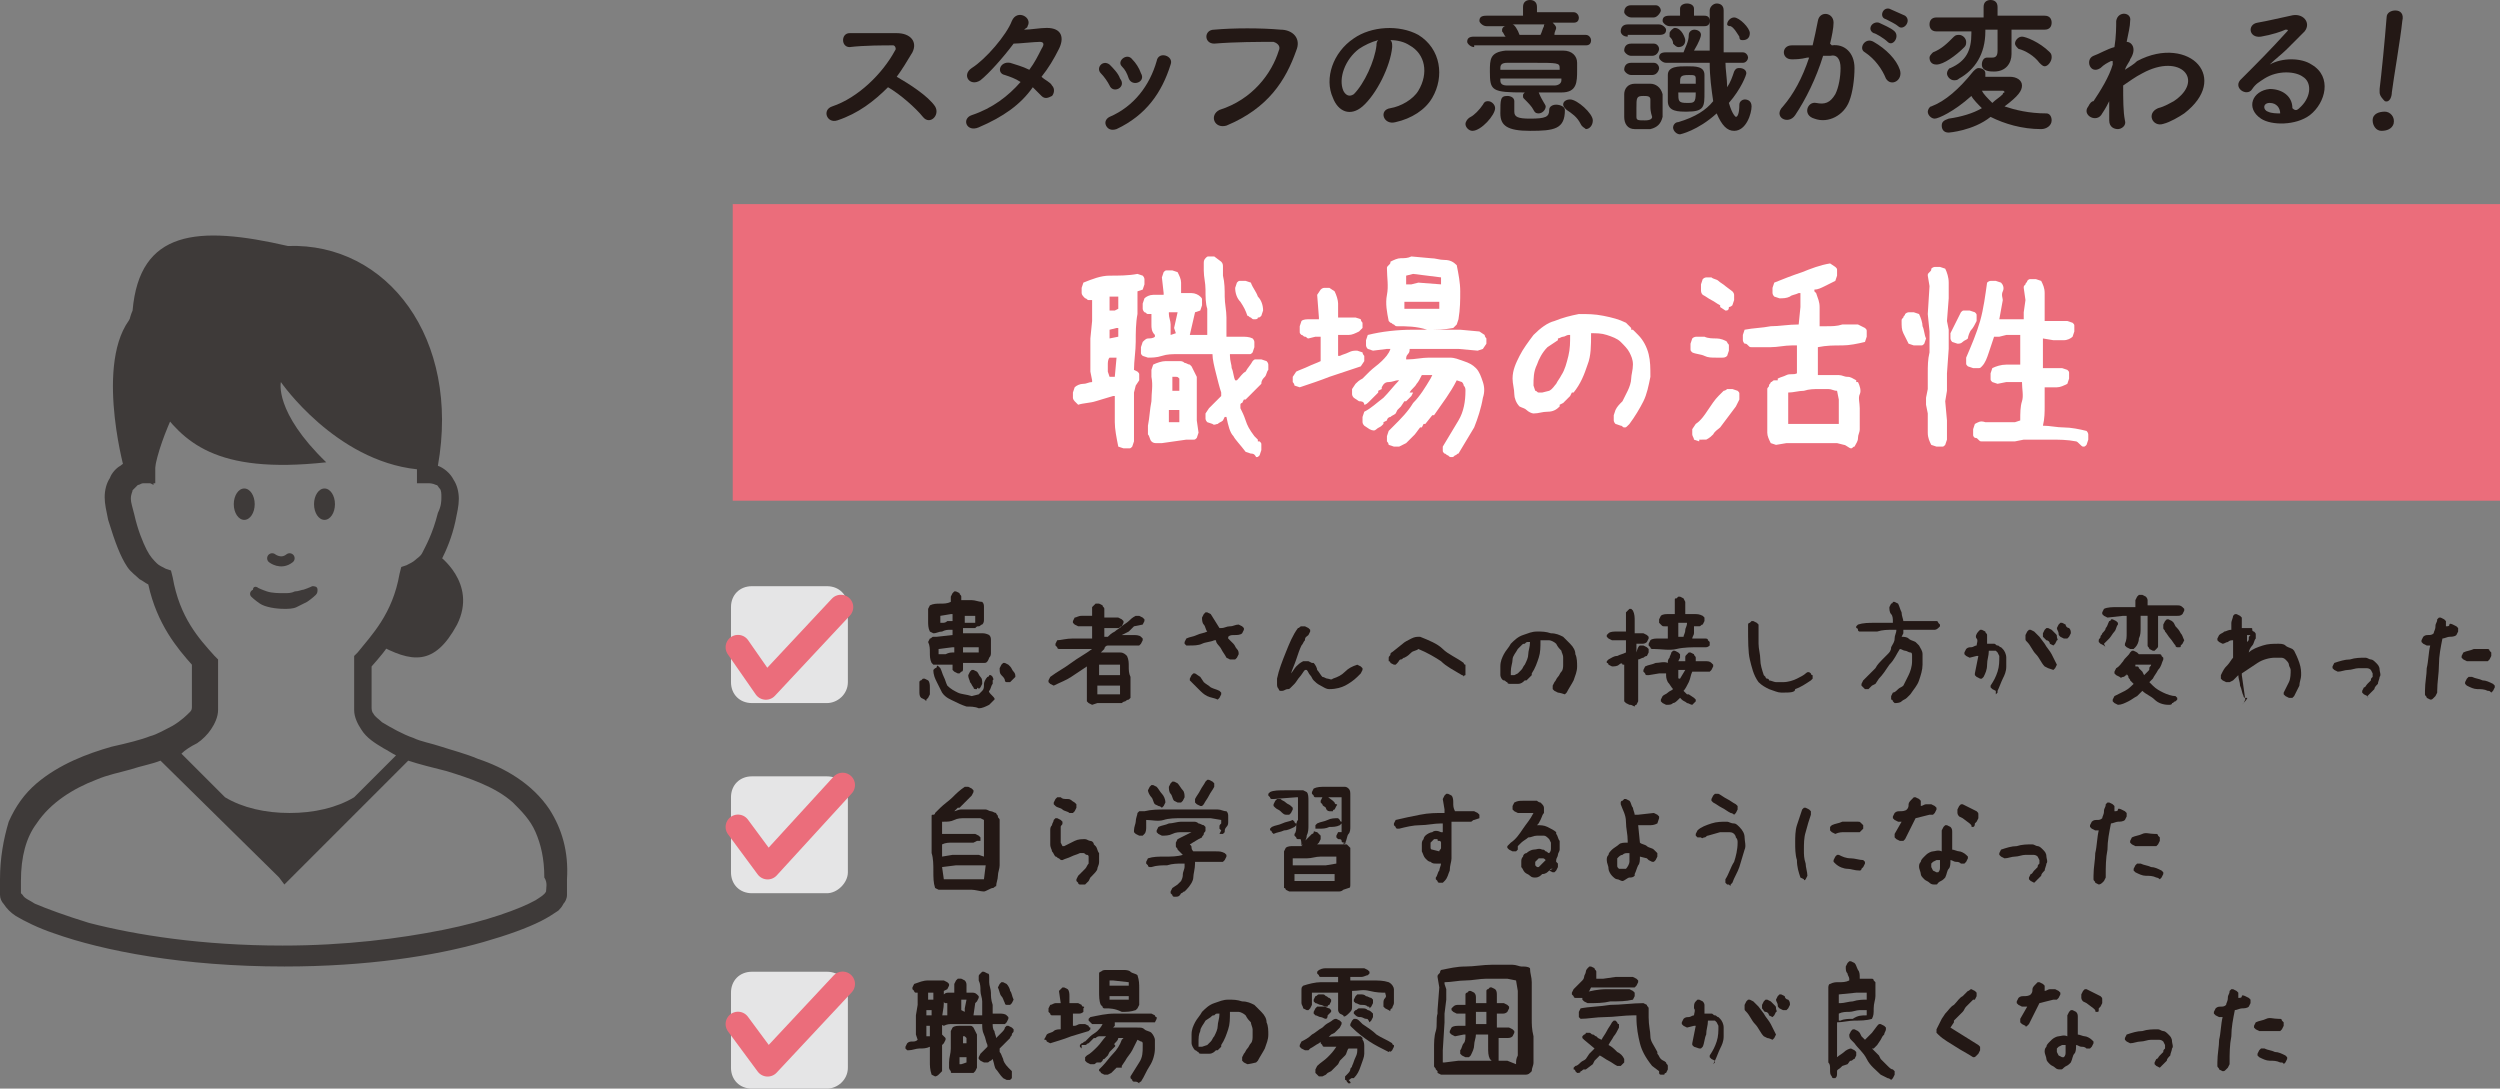 <?xml version="1.0" encoding="utf-8"?>
<!-- Generator: Adobe Illustrator 22.0.1, SVG Export Plug-In . SVG Version: 6.00 Build 0)  -->
<svg version="1.1" id="レイヤー_1" xmlns="http://www.w3.org/2000/svg" xmlns:xlink="http://www.w3.org/1999/xlink" x="0px"
	 y="0px" viewBox="0 0 143.3 62.4" style="enable-background:new 0 0 143.3 62.4;" xml:space="preserve">
<rect x="0" y="0" width="143.3" height="62.4" fill="#808080" stroke="none"/>
<style type="text/css">
	.st0{fill:#E5E5E6;}
	.st1{fill-rule:evenodd;clip-rule:evenodd;fill:#EB6D7B;}
	.st2{fill:#FFFFFF;}
	.st3{fill:#231815;}
	.st4{fill:none;stroke:#EB6D7B;stroke-width:1.417;stroke-linecap:round;stroke-linejoin:round;stroke-miterlimit:10;}
	.st5{fill:#3E3A39;}
	.st6{fill:none;stroke:#3E3A39;stroke-width:0.577;stroke-linecap:round;stroke-miterlimit:10;}
</style>
<path class="st0" d="M47.4,40.3h-4.3c-0.7,0-1.2-0.5-1.2-1.2v-4.3c0-0.7,0.5-1.2,1.2-1.2h4.3c0.7,0,1.2,0.5,1.2,1.2v4.3
	C48.6,39.8,48,40.3,47.4,40.3z"/>
<path class="st0" d="M47.4,51.2h-4.3c-0.7,0-1.2-0.5-1.2-1.2v-4.3c0-0.7,0.5-1.2,1.2-1.2h4.3c0.7,0,1.2,0.5,1.2,1.2V50
	C48.6,50.6,48,51.2,47.4,51.2z"/>
<path class="st0" d="M47.4,62.4h-4.3c-0.7,0-1.2-0.5-1.2-1.2v-4.3c0-0.7,0.5-1.2,1.2-1.2h4.3c0.7,0,1.2,0.5,1.2,1.2v4.3
	C48.6,61.9,48,62.4,47.4,62.4z"/>
<rect x="42" y="11.7" class="st1" width="101.3" height="17"/>
<g>
	<path class="st2" d="M64.4,25.7l-0.3-0.1c-0.1-0.5-0.2-1-0.2-1.4s0-0.9,0-1.5h-0.1c-0.3,0.1-0.7,0.2-1,0.3c-0.3,0.1-0.7,0.1-1,0.2
		L61.6,23c-0.1-0.1-0.1-0.2-0.1-0.2c0-0.1,0-0.2,0-0.3l0.1-0.3c0.1-0.1,0.3-0.2,0.5-0.2s0.3-0.1,0.5-0.1v-0.1l-0.1-0.5v-1.2l0-0.4
		l0-0.3l0.1-1l0-1.2c-0.1,0-0.2,0-0.2,0c-0.1,0-0.1-0.1-0.2-0.1C62.1,17,62,16.9,62,16.8c0-0.1,0-0.2,0-0.3l0.1-0.3
		c0.5-0.2,1-0.4,1.5-0.4c0.5,0,1.1,0,1.6-0.1l0.3,0.1c0.1,0.1,0.1,0.2,0.1,0.2c0,0.1,0,0.2,0,0.3l-0.1,0.3l-0.3,0.1l0,0l0,1.3
		c-0.1,0.5-0.1,1.1-0.1,1.6c0,0.5-0.1,1.1-0.1,1.6l0.2,0.1c0.1,0.1,0.1,0.1,0.1,0.2s0,0.2,0,0.3l-0.2,0.3L65,22.5v1l0,1.8l-0.1,0.3
		c-0.1,0.1-0.1,0.1-0.2,0.1C64.6,25.7,64.5,25.7,64.4,25.7z M63.9,21.6l0.1-1.1h-0.4c-0.1,0.1-0.1,0.3-0.1,0.4c0,0.1,0,0.3,0,0.4
		l0.1,0.3h0.1L63.9,21.6z M64.1,19.3v-0.5l-0.1,0l-0.4,0.1v0.5L64.1,19.3L64.1,19.3z M64.1,17.7l0-0.7l-0.5,0l0,0.8h0.3L64.1,17.7z
		 M71.7,26l-0.3-0.1c-0.3-0.4-0.6-0.7-0.7-0.9c-0.2-0.2-0.3-0.6-0.4-1.1l-0.1,0l-0.1,0.2c-0.1,0.1-0.2,0.1-0.3,0.2
		c-0.1,0-0.2,0.1-0.3,0l-0.3-0.1c-0.1-0.1-0.1-0.2-0.1-0.2c0-0.1,0-0.2,0-0.3l0.2-0.3l0.5-0.5l0.2-0.2l0-0.2
		c-0.1-0.3-0.2-0.7-0.3-1.1c-0.1-0.4-0.2-0.8-0.2-1.1c-0.4,0-0.7,0-1,0c-0.3,0-0.7,0-1,0c-0.3,0-0.6,0-0.9,0.1s-0.6,0.1-0.8,0.1
		l-0.3-0.1c-0.1-0.1-0.1-0.1-0.1-0.2s0-0.2,0-0.3l0.1-0.3c0.1-0.1,0.2-0.2,0.3-0.2c0.1,0,0.3,0,0.4-0.1v-0.1C66,19,66,18.8,66,18.6
		c0-0.2,0-0.4,0-0.6c-0.1,0-0.1,0-0.2,0c-0.1,0-0.1-0.1-0.2-0.1c-0.1-0.1-0.1-0.2-0.1-0.2c0-0.1,0-0.2,0-0.3l0.1-0.3
		c0.1-0.1,0.3-0.2,0.5-0.2c0.2,0,0.4,0,0.6,0v-0.1l-0.1-0.9l0.1-0.3c0.1-0.1,0.1-0.1,0.2-0.1s0.2,0,0.3,0l0.3,0.1
		c0.1,0.2,0.2,0.4,0.2,0.6c0,0.2,0,0.4,0,0.6c0.2,0,0.4,0,0.6,0c0.2,0,0.4,0.1,0.5,0.2c0.1,0.1,0.1,0.1,0.1,0.2s0,0.2,0,0.3
		l-0.1,0.3l-0.3,0.1l-0.3,1.3l1,0l0-1l0-0.2l0-0.3c-0.1-0.3-0.1-0.7-0.1-1.1c0-0.4-0.1-0.7-0.1-1.1c0-0.1,0-0.3,0-0.4s0-0.2,0.1-0.3
		c0.1-0.1,0.1-0.1,0.2-0.1c0.1,0,0.2,0,0.3,0L70,15c0.1,0.1,0.1,0.2,0.1,0.3c0,0.1,0,0.3,0,0.4l0,0.1c0.1,0.4,0.1,0.8,0.1,1.2
		s0.1,0.8,0.1,1.2l0,0.1l0,0.8l0,0.2c0.3,0,0.5,0,0.8,0s0.5,0,0.7,0.1c0.1,0.1,0.1,0.2,0.1,0.2c0,0.1,0,0.2,0,0.3l-0.1,0.3
		c-0.1,0.1-0.1,0.1-0.2,0.1c-0.1,0-0.2,0-0.3,0l-0.8,0v0.1c0,0.3,0.1,0.5,0.1,0.7c0.1,0.2,0.1,0.5,0.2,0.7h0.1
		c0.2-0.2,0.3-0.4,0.5-0.5c0.1-0.2,0.3-0.4,0.4-0.6c0.1-0.1,0.1-0.1,0.2-0.1c0.1,0,0.2,0,0.3,0l0.3,0.1c0.1,0.1,0.1,0.2,0.1,0.2
		c0,0.1,0,0.2,0,0.3c-0.1,0.1-0.1,0.3-0.2,0.4c-0.1,0.1-0.2,0.2-0.2,0.4l-0.9,0.9h-0.1l-0.1,0.2c-0.1,0-0.1,0.1-0.1,0.1s0,0.1,0,0.2
		c0.1,0.2,0.2,0.4,0.3,0.7s0.2,0.5,0.5,0.9l0.2,0.2v0.1l0.1,0c0.1,0.1,0.1,0.1,0.1,0.2c0,0.1,0,0.2,0,0.3l-0.1,0.3
		c-0.1,0.1-0.1,0.1-0.2,0.1C71.9,26,71.8,26,71.7,26z M66.6,25.4c-0.1,0-0.2,0-0.3,0c-0.1,0-0.2,0-0.3-0.1c-0.1-0.1-0.1-0.3-0.2-0.4
		c0-0.2,0-0.3,0-0.5c0.1-0.5,0.1-0.9,0.2-1.4c0-0.5,0.1-0.9,0-1.4l0-0.4l0.1-0.3c0.2-0.1,0.5-0.2,0.7-0.2c0.2,0,0.5,0,0.8,0
		c0.1,0,0.2,0,0.3,0.1c0.1,0,0.2,0.1,0.3,0.1l0.1,0.1l0.3,0.6v1.1l0,0.2l0,1.1l0,0.1l0.1,0.7l-0.1,0.3c-0.1,0.1-0.1,0.1-0.2,0.1
		c-0.1,0-0.2,0-0.3,0l-0.1,0L66.6,25.4z M67.6,24.2v-0.3l0-0.4h-0.5l-0.1,0l0,0.5l0,0.2h0.1L67.6,24.2z M67.4,19.1l-0.1-0.3l0.2-0.9
		h-0.5V18c0,0.2,0.1,0.4,0.1,0.6c0,0.2,0,0.4,0,0.6L67.4,19.1L67.4,19.1z M67.6,22.4v-0.7c-0.1-0.1-0.1-0.1-0.2-0.1
		c-0.1,0-0.2,0-0.2,0v0.8H67.6z M71.9,18.3c-0.1,0-0.1,0-0.2-0.1c-0.1,0-0.1-0.1-0.2-0.1c-0.1-0.3-0.2-0.5-0.4-0.8
		c-0.2-0.2-0.3-0.5-0.3-0.8l0.1-0.3c0.1-0.1,0.1-0.1,0.2-0.1c0.1,0,0.2,0,0.3,0l0.3,0.1c0.1,0.3,0.3,0.5,0.4,0.8
		c0.2,0.2,0.3,0.5,0.3,0.8l-0.1,0.3c-0.1,0.1-0.1,0.1-0.2,0.1C72.1,18.3,72,18.3,71.9,18.3z"/>
	<path class="st2" d="M74.5,22.2l-0.3-0.1c0-0.1-0.1-0.2-0.1-0.2c0-0.1,0-0.2,0-0.3l0.2-0.3c0.2-0.1,0.5-0.2,0.7-0.3
		s0.5-0.2,0.7-0.3l0-0.7l0-0.7l-0.3,0L75,19.4c-0.1,0-0.1-0.1-0.2-0.1s-0.1-0.1-0.2-0.1c-0.1-0.1-0.1-0.1-0.1-0.2s0-0.2,0-0.3
		l0.1-0.3c0.1-0.1,0.3-0.1,0.5-0.1c0.2,0,0.4,0,0.5,0v-0.1l-0.1-1.3l0.2-0.3c0.1-0.1,0.2-0.1,0.2-0.1c0.1,0,0.2,0,0.3,0l0.3,0.2
		c0.1,0.2,0.2,0.5,0.2,0.7c0,0.3,0,0.5,0,0.8h0.2c0.1,0,0.3,0,0.4,0s0.3,0,0.4,0l0.3,0.1c0,0.1,0.1,0.2,0.1,0.2c0,0.1,0,0.2,0,0.3
		L77.9,19c-0.2,0.1-0.4,0.2-0.6,0.2c-0.2,0-0.4,0-0.6,0l0,0.2v1h0.1c0.2-0.1,0.3-0.1,0.5-0.2c0.2-0.1,0.3-0.1,0.5-0.1l0.3,0.1
		c0,0.1,0.1,0.2,0.1,0.2c0,0.1,0,0.2,0,0.3l-0.2,0.3c-0.6,0.2-1.2,0.4-1.8,0.6C75.7,21.8,75.1,22,74.5,22.2z M83.2,26.2
		c-0.1,0-0.1,0-0.2-0.1c-0.1,0-0.1-0.1-0.2-0.1c-0.1-0.1-0.1-0.1-0.1-0.2s0-0.2,0-0.2c0.3-0.5,0.6-1,0.9-1.5
		c0.3-0.5,0.4-1.1,0.4-1.7c0-0.1,0-0.2-0.1-0.3c0-0.1-0.1-0.2-0.1-0.2l-0.3-0.1c-0.2,0.4-0.4,0.7-0.6,1c-0.2,0.3-0.5,0.7-0.7,1h-0.1
		l-0.4,0.5h-0.1l-0.1,0.2h-0.1l-0.3,0.4l-0.5,0.5l-0.4,0.2l-0.3,0l-0.3-0.1c0-0.1-0.1-0.2-0.1-0.2c0-0.1,0-0.2,0-0.3l0.1-0.3
		l0.3-0.3c0.4-0.4,0.8-0.8,1.1-1.3c0.4-0.4,0.7-0.9,1-1.4l0.1-0.2l-0.6,0c-0.1,0.2-0.2,0.4-0.3,0.5c-0.1,0.2-0.3,0.3-0.4,0.5H81
		l-0.1,0.2l-0.3,0.3h-0.1l-0.2,0.3l-0.2,0.2L80,23.7c-0.1,0.1-0.2,0.1-0.3,0.2c-0.1,0-0.2,0.1-0.2,0.2l-0.2,0.1v0.1l-0.1,0.1
		c-0.1,0.1-0.2,0.1-0.3,0.2s-0.2,0.1-0.4,0l-0.3-0.2c-0.1-0.1-0.1-0.2-0.1-0.2c0-0.1,0-0.2,0-0.3l0.1-0.3c0.4-0.2,0.7-0.5,1.1-0.8
		c0.3-0.3,0.6-0.7,0.9-1h-0.1c-0.1,0-0.3,0.1-0.5,0.1c-0.2,0-0.3,0.1-0.4,0.3l0,0.1l-0.2,0.1v0.1l-0.2,0.2l-0.3,0.3
		c-0.1,0.1-0.2,0.2-0.3,0.2C78.2,23,78,23,77.9,23l-0.3-0.2c-0.1-0.1-0.1-0.2-0.1-0.2c0-0.1,0-0.2,0-0.3l0.2-0.3
		c0.1-0.1,0.2-0.2,0.4-0.3c0.1-0.1,0.2-0.2,0.3-0.3l0.1-0.1c0.2-0.2,0.5-0.4,0.7-0.6c0.2-0.2,0.4-0.4,0.5-0.7l-0.2,0l-0.8,0.1
		L78.4,20c-0.1-0.1-0.1-0.2-0.1-0.2c0-0.1,0-0.2,0-0.3l0.1-0.3c0.8-0.2,1.7-0.3,2.6-0.3s1.8,0,2.7,0l1.1,0.1l0.3,0.2
		c0,0.1,0.1,0.2,0.1,0.2c0,0.1,0,0.2,0,0.3L85,20l-0.3,0.1L83.6,20l-2.8,0c0,0.1,0,0.2-0.1,0.3s-0.1,0.2-0.1,0.3h0.1
		c0.4,0,0.8-0.1,1.2-0.1c0.4,0,0.8,0,1.2,0c0.3,0,0.5,0.1,0.8,0.2c0.3,0.1,0.5,0.2,0.7,0.4c0.2,0.2,0.3,0.5,0.4,0.8
		c0.1,0.3,0.1,0.6,0,0.9c-0.1,0.6-0.3,1.2-0.5,1.7c-0.3,0.5-0.6,1-0.9,1.5c-0.1,0-0.1,0.1-0.2,0.1C83.3,26.2,83.3,26.2,83.2,26.2z
		 M80.1,18.7c-0.1,0-0.1,0-0.2-0.1c-0.1,0-0.1-0.1-0.2-0.1l-0.1-0.1c-0.1-0.5-0.2-1-0.1-1.5s0-1,0-1.5c0-0.1,0-0.1,0.1-0.2
		s0.1-0.1,0.1-0.2c0.2-0.1,0.4-0.2,0.6-0.2c0.2,0,0.4,0,0.6-0.1l1.1,0.1c0.3,0,0.5,0.1,0.8,0.1c0.3,0,0.5,0.1,0.7,0.3
		c0.1,0.5,0.2,1,0.2,1.5s0,1-0.1,1.6l-0.1,0.3l-0.2,0.2c-0.5,0.1-1,0.1-1.5,0.1C81.2,18.7,80.6,18.7,80.1,18.7z M82.6,16.3v-0.1
		v-0.3L81,15.7l-0.4,0.1l0,0.1v0.4l0.3,0l0.4-0.1L82.6,16.3z M82.5,17.7l0-0.4l-0.2,0c-0.3,0-0.6,0-0.9,0c-0.3,0-0.6,0-0.9,0v0.1
		v0.3l0.3,0L82.5,17.7z"/>
	<path class="st2" d="M92.9,24.4l-0.3-0.1c-0.1-0.1-0.1-0.2-0.1-0.2c0-0.1,0-0.2,0-0.3l0.1-0.3c0.1-0.2,0.2-0.3,0.4-0.5
		c0.1-0.2,0.2-0.4,0.3-0.6c0.1-0.2,0.2-0.5,0.2-0.7s0.1-0.5,0.1-0.8c0-0.3-0.1-0.5-0.2-0.7c-0.1-0.2-0.3-0.4-0.5-0.6
		c-0.2-0.2-0.5-0.3-0.8-0.4c-0.3-0.1-0.6-0.1-0.9-0.1c0,0.7,0,1.3-0.2,1.8c-0.2,0.6-0.4,1.1-0.8,1.6h-0.1l-0.1,0.2l-0.2,0.2
		l-0.2,0.2l-0.2,0.1v0.1c-0.2,0.2-0.4,0.3-0.7,0.3s-0.5,0.1-0.8,0.1c-0.1,0-0.3-0.1-0.4-0.2s-0.2-0.1-0.4-0.2
		c-0.2-0.2-0.3-0.5-0.3-0.7c0-0.3-0.1-0.6-0.1-0.9c0-0.5,0.2-0.9,0.4-1.3c0.2-0.4,0.5-0.8,0.8-1.2c0.4-0.4,0.8-0.7,1.2-0.8
		c0.5-0.2,0.9-0.3,1.4-0.4c0.5,0,0.9,0,1.4,0.1s0.9,0.2,1.3,0.4l0.3,0.3v0.1h0.1l0.3,0.3c0.3,0.3,0.5,0.7,0.6,1.1
		c0.1,0.4,0.1,0.8,0.1,1.3c-0.1,0.5-0.2,1-0.4,1.4c-0.2,0.4-0.5,0.9-0.8,1.3l-0.1,0.1c-0.1,0.1-0.1,0.1-0.2,0.1S93,24.4,92.9,24.4z
		 M88.8,22.4c0.2-0.1,0.3-0.3,0.4-0.4c0.1-0.2,0.2-0.3,0.3-0.5c0.2-0.3,0.3-0.7,0.4-1.1s0.1-0.8,0.1-1.2h-0.1
		c-0.1,0-0.2,0.1-0.3,0.1c-0.1,0-0.2,0.1-0.3,0.1v0.1l-0.6,0.4c-0.3,0.3-0.5,0.7-0.6,1c-0.2,0.4-0.2,0.8-0.2,1.2l0.1,0.3
		c0.1,0,0.1,0.1,0.2,0.1c0.1,0,0.1,0,0.2,0L88.8,22.4z"/>
	<path class="st2" d="M98.4,20.5c-0.3,0-0.5,0-0.7-0.1s-0.5-0.1-0.7-0.2c-0.1-0.1-0.1-0.1-0.1-0.2c0-0.1,0-0.2,0-0.3l0.1-0.3
		c0.1-0.1,0.2-0.1,0.3-0.1c0.1,0,0.2,0,0.4,0c0.2,0.1,0.5,0.1,0.7,0.1c0.2,0,0.5,0.1,0.6,0.2c0,0.1,0.1,0.1,0.1,0.2s0,0.2,0,0.3
		L99,20.4c-0.1,0.1-0.2,0.1-0.3,0.1C98.6,20.5,98.5,20.5,98.4,20.5z M97.4,25.3l-0.3-0.1C97.1,25.1,97,25,97,24.9s0-0.2,0-0.3
		l0.2-0.3c0.3-0.2,0.5-0.5,0.7-0.8c0.2-0.3,0.4-0.6,0.6-0.8l0.3-0.3c0.1,0,0.2-0.1,0.2-0.1c0.1,0,0.2,0,0.3,0l0.3,0.1
		c0.1,0.1,0.1,0.1,0.1,0.2c0,0.1,0,0.2,0,0.3l-0.2,0.4l-0.9,1.2c-0.1,0.1-0.3,0.2-0.4,0.4c-0.1,0.1-0.2,0.2-0.4,0.3H97.4z
		 M98.9,17.8l-0.3-0.2v-0.1c-0.2-0.1-0.3-0.2-0.5-0.3c-0.2-0.1-0.3-0.2-0.5-0.3c-0.1-0.1-0.1-0.2-0.1-0.3c0-0.1,0-0.2,0-0.3l0.1-0.3
		c0.1-0.1,0.2-0.1,0.2-0.1c0.1,0,0.2,0,0.3,0c0.1,0.1,0.3,0.1,0.4,0.2c0.1,0.1,0.3,0.2,0.4,0.3l0.4,0.3c0.1,0.1,0.1,0.2,0.1,0.2
		c0,0.1,0,0.2,0,0.3l-0.1,0.3c-0.1,0.1-0.2,0.1-0.2,0.1C99.1,17.8,99,17.8,98.9,17.8z M105.7,25.5l-0.4-0.1l-1.7,0l0,0l-1.2,0
		l-0.6,0.1l-0.3-0.1c-0.1-0.2-0.2-0.4-0.2-0.6s0-0.5,0-0.7l0-1l0-0.8c0-0.1,0.1-0.1,0.1-0.2s0.1-0.1,0.1-0.2c0.1,0,0.1-0.1,0.2-0.1
		s0.1,0,0.2,0v-0.1c0.2-0.1,0.3-0.1,0.5-0.2s0.4,0,0.6-0.1l0-0.7l0-0.9h-0.3c-0.4,0-0.8,0.1-1.2,0.1c-0.4,0-0.8,0-1.1,0
		c-0.1,0-0.1,0-0.2-0.1s-0.1-0.1-0.2-0.1c-0.1-0.1-0.1-0.2-0.1-0.2c0-0.1,0-0.2,0-0.3l0.1-0.3c0.5-0.1,1-0.1,1.5-0.2
		c0.5,0,1-0.1,1.6-0.1l0.1-1l0-0.7l0-0.1h-0.1c-0.2,0.1-0.4,0.1-0.5,0.2c-0.2,0.1-0.4,0.1-0.6,0.1l-0.3-0.1
		c-0.1-0.1-0.1-0.2-0.1-0.2c0-0.1,0-0.2,0-0.3l0.1-0.3c0.5-0.2,1-0.4,1.6-0.6c0.5-0.2,1-0.4,1.6-0.5l0.3,0.2
		c0.1,0.1,0.1,0.1,0.1,0.2c0,0.1,0,0.2,0,0.3l-0.1,0.3c-0.2,0.1-0.4,0.2-0.6,0.3c-0.2,0.1-0.4,0.2-0.6,0.2v0.1l0.1,0.1
		c0.1,0.3,0.2,0.5,0.2,0.8c0,0.3,0,0.6,0,0.9l0,0.2h0.4c0.3,0,0.6,0,0.9-0.1c0.3,0,0.6,0,0.9,0l0.4,0.2c0.1,0.1,0.1,0.1,0.1,0.2
		c0,0.1,0,0.2,0,0.3l-0.1,0.3c-0.4,0.1-0.9,0.2-1.3,0.2c-0.5,0-0.9,0-1.4,0.1l0,0.8l0,0.8h0.1l1.1,0c0.2,0,0.3,0.1,0.5,0.1
		c0.2,0,0.3,0.1,0.5,0.2v0.1h0.1c0.1,0.2,0.2,0.5,0.1,0.7s0,0.5,0,0.8l0,0l0,1.2c0,0.2-0.1,0.3-0.1,0.5c0,0.2-0.1,0.3-0.2,0.5
		c-0.1,0-0.1,0.1-0.2,0.1S105.8,25.5,105.7,25.5z M105.4,24.3l0-1.2l0-0.2l-0.1-0.5c-0.2,0-0.3-0.1-0.5-0.1s-0.4,0-0.5,0
		c-0.3,0-0.6,0-0.9,0.1c-0.3,0-0.6,0.1-0.9,0.1v0.4l0,1l0,0.2l0,0.2l1.1,0l0,0L105.4,24.3z"/>
	<path class="st2" d="M109.7,19.8l-0.3-0.1c-0.1-0.2-0.2-0.4-0.3-0.6c-0.1-0.2-0.1-0.4-0.1-0.7c0-0.1,0-0.1,0.1-0.2
		c0-0.1,0.1-0.1,0.1-0.2c0.1-0.1,0.2-0.1,0.2-0.1c0.1,0,0.2,0,0.3,0L110,18c0.1,0.2,0.2,0.5,0.2,0.7c0.1,0.2,0.1,0.5,0.2,0.7
		l-0.1,0.3c-0.1,0.1-0.1,0.1-0.2,0.1C109.9,19.8,109.8,19.8,109.7,19.8z M111,25.6l-0.3-0.1c-0.1-0.2-0.2-0.4-0.2-0.7
		c0-0.2,0-0.5,0-0.8l0-0.3l-0.1-0.5l0-0.1l0-0.3l0.1-0.5v-0.9c0-0.4,0-0.8,0.1-1.2c0-0.4,0-0.8,0-1.2l-0.1-1l0.1-1.6l-0.1-0.6
		c0-0.1,0-0.1,0.1-0.2s0.1-0.1,0.1-0.2c0.1-0.1,0.2-0.1,0.2-0.1c0.1,0,0.2,0,0.3,0l0.3,0.1c0.1,0.2,0.2,0.5,0.2,0.8
		c0,0.3,0,0.6,0,0.9l-0.1,1.3l0.1,0.5V20l-0.1,1.4v1l-0.1,0.6l0.1,1.1l0,0.4l0,0.7l-0.1,0.3c-0.1,0.1-0.1,0.1-0.2,0.1
		S111,25.6,111,25.6z M112.2,19.7l-0.3-0.1c-0.1-0.1-0.1-0.2-0.1-0.2c0-0.1,0-0.2,0-0.3c0.1-0.2,0.2-0.4,0.3-0.6s0.2-0.4,0.3-0.6
		c0.1-0.1,0.1-0.1,0.2-0.1s0.2,0,0.3,0l0.3,0.1c0.1,0.1,0.1,0.1,0.1,0.2s0,0.2,0,0.3c-0.1,0.2-0.2,0.4-0.3,0.5s-0.2,0.4-0.2,0.5
		c-0.1,0.1-0.2,0.1-0.3,0.2C112.4,19.7,112.3,19.7,112.2,19.7z M119,25.3c-0.5-0.1-1-0.1-1.5-0.1c-0.5,0-1,0-1.5,0l-0.5,0.1h-1.1
		l-0.8,0c-0.1,0-0.1,0-0.2-0.1s-0.1-0.1-0.2-0.1c-0.1-0.1-0.1-0.1-0.1-0.2c0-0.1,0-0.2,0-0.3l0.1-0.3c0.2-0.1,0.3-0.2,0.6-0.1
		c0.2,0,0.4,0,0.6,0h1.1l0.3-0.1c0-0.4,0-0.8,0.1-1.1s0-0.7,0-1.1H115l-0.5,0.1l-0.3-0.1c-0.1-0.1-0.1-0.1-0.1-0.2s0-0.2,0-0.3
		l0.1-0.3c0.2-0.1,0.5-0.2,0.8-0.2c0.3,0,0.6,0,0.8,0v-1.3l0-0.4h-0.8l-0.4,0.1l-0.3,0c-0.1,0.3-0.2,0.6-0.3,0.9
		c-0.1,0.3-0.2,0.6-0.4,0.8c-0.1,0.1-0.1,0.1-0.2,0.1s-0.2,0-0.3,0l-0.3-0.1c-0.1-0.1-0.1-0.1-0.1-0.2c0-0.1,0-0.2,0-0.3
		c0.3-0.7,0.6-1.4,0.8-2.1c0.2-0.7,0.3-1.5,0.4-2.2c0.1-0.1,0.2-0.1,0.2-0.1c0.1,0,0.2,0,0.3,0l0.3,0.1c0.1,0.1,0.2,0.3,0.1,0.5
		s0,0.4,0,0.5l-0.2,1.1h0.4l1,0v-0.2l0-0.2l0.1-0.7l-0.1-0.7c0-0.1,0-0.1,0.1-0.2c0-0.1,0.1-0.1,0.1-0.2c0.1-0.1,0.1-0.1,0.2-0.1
		c0.1,0,0.2,0,0.3,0l0.3,0.1c0.1,0.2,0.2,0.4,0.2,0.7c0,0.2,0,0.5,0,0.8l0,0.8l0.8,0l0.5,0l0.3,0.1c0.1,0.1,0.1,0.1,0.1,0.2
		s0,0.2,0,0.3l-0.1,0.3c-0.1,0.1-0.3,0.2-0.5,0.2c-0.2,0-0.4,0-0.6,0l-0.6-0.1l0,0.5v1.1l0,0.1h1.1l0.3,0.1c0.1,0.1,0.1,0.1,0.1,0.2
		s0,0.2,0,0.3l-0.1,0.3c-0.2,0.1-0.4,0.2-0.6,0.2s-0.5,0-0.7,0c0,0.4,0,0.8,0,1.1s0,0.7-0.1,1.1c0.4,0,0.8,0.1,1.2,0.1
		s0.9,0.1,1.3,0.2c0.1,0.1,0.1,0.2,0.1,0.2c0,0.1,0,0.2,0,0.3l-0.1,0.3c-0.1,0.1-0.1,0.1-0.2,0.1S119.1,25.3,119,25.3z"/>
</g>
<g>
	<path class="st3" d="M48,6.9c-0.6,0.2-0.9-0.6-0.3-0.8c1.5-0.5,2.9-1.9,3.6-3.2c0.1-0.1,0-0.3-0.1-0.3c-0.5,0-1.7,0-2.5,0.1
		c-0.5,0-0.5-0.8,0-0.8c0.6,0,1.9,0,2.7,0c0.8,0,1.2,0.5,0.9,1.1c-0.3,0.5-0.6,1-0.9,1.4c0.7,0.4,1.8,1.1,2.2,1.7
		c0.3,0.5-0.3,1.1-0.7,0.6c-0.4-0.5-1.3-1.3-2-1.7C50.1,5.8,49.2,6.5,48,6.9z"/>
	<path class="st3" d="M56.1,7.3c-0.7,0.3-1-0.5-0.4-0.7c1.2-0.4,2.1-1.1,2.8-1.9c-0.3-0.2-0.6-0.3-0.9-0.4c-0.5-0.1-0.3-0.8,0.3-0.7
		c0.3,0.1,0.7,0.2,1.1,0.4c0.3-0.4,0.5-0.8,0.7-1.2c0.2-0.3,0.1-0.4-0.1-0.4c-0.3,0-1.2,0.1-1.5,0.1c-0.6,0.8-1.4,1.7-1.9,2.1
		c-0.6,0.4-1.1-0.3-0.5-0.7c0.8-0.5,2-1.9,2.3-2.7c0.3-0.7,1.2-0.2,0.9,0.3c0,0.1-0.1,0.1-0.2,0.2c0.4,0,0.9-0.1,1.3-0.1
		c0.9,0,1,0.6,0.7,1.2c-0.3,0.6-0.6,1.1-1,1.6c0.2,0.2,0.5,0.3,0.6,0.5c0.2,0.2,0.1,0.5,0,0.6c-0.2,0.1-0.4,0.2-0.6,0
		c-0.1-0.1-0.3-0.3-0.5-0.5C58.5,6,57.5,6.7,56.1,7.3z"/>
	<path class="st3" d="M63.6,4.9c-0.1-0.2-0.3-0.5-0.5-0.7c-0.3-0.3,0.1-0.8,0.5-0.5c0.2,0.2,0.5,0.5,0.6,0.8
		C64.6,5,63.8,5.4,63.6,4.9z M63.4,7.2c-0.1-0.2,0-0.4,0.2-0.5c1.4-0.6,2.3-1.8,2.7-3.2c0.1-0.6,1-0.3,0.8,0.2
		c-0.5,1.6-1.4,2.9-3.1,3.7C63.7,7.5,63.5,7.4,63.4,7.2z M64.7,4.5c-0.1-0.3-0.2-0.5-0.4-0.7c-0.3-0.3,0.3-0.8,0.6-0.4
		c0.2,0.2,0.4,0.5,0.5,0.8C65.7,4.7,64.9,5,64.7,4.5z"/>
	<path class="st3" d="M69.9,6.3c1.9-0.6,3-2.1,3.4-3.4c0.1-0.2,0-0.4-0.3-0.5c-0.8,0-2.2,0-3.4,0.1c-0.6,0-0.6-0.8,0-0.8
		c1.1-0.1,2.7-0.1,3.8,0c0.7,0,1.2,0.5,0.9,1.2c-0.6,1.7-1.6,3.3-4,4.3C69.6,7.4,69.3,6.6,69.9,6.3z"/>
	<path class="st3" d="M79.8,2.7c-0.1,1.1-0.9,2.7-1.7,3.4c-0.7,0.6-1.4,0.3-1.7-0.5c-0.5-1.1,0-2.6,1.2-3.4c1-0.7,2.6-0.8,3.7-0.2
		c1.3,0.8,1.5,2.4,0.8,3.6c-0.4,0.7-1.2,1.2-2.1,1.4c-0.7,0.2-1-0.7-0.3-0.8c0.6-0.1,1.3-0.5,1.6-1c0.6-1,0.4-2.1-0.5-2.6
		c-0.3-0.2-0.7-0.3-1.1-0.3C79.8,2.4,79.8,2.5,79.8,2.7z M77.9,2.8c-0.8,0.6-1.2,1.7-0.9,2.4c0.1,0.2,0.3,0.4,0.6,0.2
		c0.6-0.6,1.2-1.9,1.3-2.8c0-0.1,0-0.2,0.1-0.3C78.6,2.4,78.2,2.6,77.9,2.8z"/>
	<path class="st3" d="M84,7.1c0-0.1,0.1-0.3,0.3-0.4C84.5,6.6,84.8,6.3,85,6c0.1-0.2,0.2-0.2,0.3-0.2c0.2,0,0.4,0.2,0.4,0.4
		c0,0.4-0.8,1.3-1.3,1.3C84.2,7.5,84,7.3,84,7.1z M84.5,2.7c-0.2,0-0.4-0.2-0.4-0.3c0-0.2,0.1-0.3,0.4-0.3h1.8
		c-0.1-0.1-0.1-0.2-0.2-0.3c0,0,0-0.1,0-0.1c0-0.1,0.1-0.2,0.2-0.2h-1.1c-0.2,0-0.4-0.2-0.4-0.3c0-0.2,0.1-0.3,0.4-0.3h2.1V0.4
		c0-0.3,0.2-0.4,0.4-0.4s0.4,0.1,0.4,0.4v0.3h2.1c0.2,0,0.3,0.2,0.3,0.3c0,0.2-0.1,0.3-0.3,0.3h-1.2c0.1,0.1,0.2,0.2,0.2,0.3
		c0,0.1-0.1,0.2-0.1,0.4h1.8c0.2,0,0.3,0.2,0.3,0.3c0,0.2-0.1,0.3-0.3,0.3H84.5z M88.6,6.1c0,0.2-0.2,0.4-0.4,0.4
		c-0.1,0-0.2,0-0.3-0.2c-0.1-0.2-0.3-0.4-0.5-0.6c-0.1-0.1-0.1-0.1-0.1-0.2c0-0.1,0-0.1,0.1-0.2c-1.9,0-2-0.1-2-1.2
		c0-0.7,0-1.1,0.9-1.2c0.4,0,1,0,1.6,0s1.2,0,1.7,0c0.5,0,0.8,0.3,0.8,0.7c0,0.1,0,0.3,0,0.4c0,0.7,0,1.3-0.9,1.3
		c-0.4,0-0.9,0-1.3,0C88.4,5.8,88.6,6,88.6,6.1z M86,4.5c0,0.1,0,0.1,0,0.1c0,0.2,0.1,0.3,0.4,0.3c0.4,0,1,0,1.5,0
		c0.4,0,0.8,0,1.2,0c0.2,0,0.4-0.1,0.4-0.3c0,0,0-0.1,0-0.1H86z M89.4,4c0,0,0-0.1,0-0.1c0-0.3-0.1-0.3-1.6-0.3c-0.5,0-1,0-1.4,0
		c-0.3,0-0.4,0.1-0.4,0.3V4H89.4z M87.7,7.5c-1.3,0-1.7-0.3-1.7-1c0-0.8,0-1,0.4-1c0.2,0,0.4,0.1,0.4,0.3c0,0.2,0,0.5,0,0.6
		c0,0.3,0.2,0.4,0.9,0.4c0.9,0,1.1-0.1,1.1-0.5c0-0.2,0.2-0.3,0.4-0.3c0.2,0,0.5,0.1,0.5,0.3C89.7,7.4,89.1,7.5,87.7,7.5z M86.7,1.4
		c0.1,0,0.3,0.3,0.4,0.6h1.2c0.1-0.2,0.1-0.3,0.2-0.5c0-0.1,0-0.1,0.1-0.1H86.7z M90.6,7.1c-0.2-0.4-0.5-0.6-0.8-0.8
		c-0.1-0.1-0.2-0.2-0.2-0.3c0-0.2,0.2-0.3,0.4-0.3c0.4,0,1.3,0.8,1.3,1.2c0,0.3-0.2,0.5-0.4,0.5C90.8,7.3,90.7,7.3,90.6,7.1z"/>
	<path class="st3" d="M93.3,2.1c-0.3,0-0.4-0.2-0.4-0.3c0-0.2,0.1-0.4,0.4-0.4h1.8c0.2,0,0.4,0.2,0.4,0.3c0,0.2-0.1,0.3-0.4,0.3
		H93.3z M94.6,7.4c-0.1,0-0.3,0-0.4,0s-0.3,0-0.5,0c-0.4,0-0.6-0.3-0.6-0.7c0-0.2,0-0.4,0-0.7c0-0.2,0-0.4,0-0.6
		c0-0.3,0.2-0.6,0.6-0.6c0.2,0,0.3,0,0.5,0s0.3,0,0.4,0c0.3,0,0.6,0.2,0.7,0.6c0,0.2,0,0.4,0,0.7c0,0.2,0,0.5,0,0.6
		C95.2,7.1,95,7.3,94.6,7.4z M93.5,1c-0.2,0-0.4-0.2-0.4-0.3c0-0.2,0.1-0.4,0.4-0.4h1.4c0.2,0,0.3,0.2,0.3,0.3S95,1,94.8,1H93.5z
		 M93.5,3.2c-0.2,0-0.4-0.2-0.4-0.3c0-0.2,0.1-0.4,0.4-0.4h1.3c0.2,0,0.3,0.2,0.3,0.3S95,3.2,94.7,3.2H93.5z M93.5,4.3
		c-0.2,0-0.4-0.2-0.4-0.3c0-0.2,0.1-0.4,0.4-0.4h1.3c0.2,0,0.3,0.2,0.3,0.3S95,4.3,94.7,4.3H93.5z M94.6,6.1c0-0.2,0-0.3,0-0.4
		c0-0.2-0.2-0.2-0.4-0.2c-0.4,0-0.4,0.1-0.4,0.7c0,0.2,0,0.3,0,0.5c0,0.2,0.1,0.2,0.5,0.2c0.3,0,0.4-0.1,0.4-0.2
		C94.6,6.4,94.6,6.2,94.6,6.1z M98.9,3.5c0,0.5,0.1,1,0.1,1.5c0.2-0.3,0.3-0.6,0.4-0.9c0.1-0.2,0.2-0.2,0.3-0.2
		c0.2,0,0.4,0.1,0.4,0.3c0,0.1-0.3,0.9-1,1.7c0.2,0.7,0.4,0.8,0.4,0.8c0.1,0,0.2-0.2,0.2-0.7c0-0.2,0.2-0.3,0.3-0.3
		c0.2,0,0.4,0.1,0.4,0.4c0,0.4-0.3,1.4-1,1.4c-0.4,0-0.7-0.3-1-1c-1.1,1-2.1,1.2-2.1,1.2c-0.2,0-0.4-0.2-0.4-0.4
		c0-0.1,0.1-0.3,0.3-0.3c1-0.3,1.6-0.7,2-1.2c-0.1-0.7-0.2-1.4-0.2-2.2h-2.5c-0.2,0-0.4-0.2-0.4-0.3c0-0.2,0.1-0.3,0.4-0.3h1
		c0.1-0.3,0.3-0.6,0.3-1c0-0.2,0.2-0.3,0.3-0.3c0.2,0,0.4,0.1,0.4,0.3c0,0.1-0.1,0.4-0.4,0.9h0.9c0-0.8,0-1.6,0-2.3v0
		c0-0.2,0.2-0.4,0.4-0.4c0.2,0,0.4,0.1,0.4,0.4v0c0,0.6,0,1.2,0,1.9c0,0.1,0,0.3,0,0.5h1.1c0.2,0,0.3,0.2,0.3,0.3s-0.1,0.3-0.3,0.3
		H98.9z M95.7,1.5c-0.2,0-0.4-0.2-0.4-0.3c0-0.2,0.1-0.3,0.4-0.3h0.6l0-0.4v0c0-0.2,0.2-0.3,0.4-0.3c0.2,0,0.4,0.1,0.4,0.3l0,0.4
		h0.6C97.9,0.9,98,1,98,1.2c0,0.2-0.1,0.3-0.3,0.3H95.7z M95.6,5.8c0-0.2,0-0.4,0-0.6c0-0.3,0-0.7,0-0.9c0-0.5,0.6-0.5,1.1-0.5
		c0.5,0,1,0,1,0.5c0,0.3,0,0.6,0,1c0,0.8,0,1.1-1,1.1C96.2,6.4,95.6,6.4,95.6,5.8z M96.2,2.7c-0.1,0-0.2-0.1-0.3-0.2
		c0-0.2-0.1-0.3-0.2-0.4C95.7,2,95.7,2,95.7,1.9c0-0.1,0.2-0.3,0.3-0.3c0.4,0,0.6,0.6,0.6,0.7C96.6,2.6,96.4,2.7,96.2,2.7z
		 M96.2,5.3c0,0.5,0,0.6,0.5,0.6c0.4,0,0.5,0,0.5-0.6H96.2z M97.2,4.8c0-0.1,0-0.2,0-0.3c0-0.2-0.1-0.2-0.4-0.2
		c-0.5,0-0.5,0.1-0.5,0.5H97.2z M99.9,2.3c-0.1,0-0.2,0-0.2-0.2c-0.2-0.3-0.3-0.5-0.5-0.6C99,1.5,99,1.4,99,1.4
		C99,1.2,99.2,1,99.4,1c0.3,0,0.9,0.6,0.9,0.9C100.3,2.2,100.1,2.3,99.9,2.3z"/>
	<path class="st3" d="M105,2.6c0.7-0.1,1.3,0.4,1.3,1.3c0,0.6-0.1,1.4-0.3,1.9c-0.3,0.8-1.2,1.3-2,1c-0.7-0.2-0.4-1,0.1-0.9
		c0.5,0.1,0.8,0,1.1-0.5c0.2-0.4,0.3-1,0.3-1.5c0-0.5-0.2-0.8-0.6-0.7c-0.1,0-0.3,0-0.4,0c-0.4,1.3-1,2.5-1.6,3.4
		c-0.4,0.6-1.3,0.1-0.7-0.5c0.6-0.7,1.1-1.6,1.5-2.8l-0.1,0c-0.4,0.1-0.7,0.1-0.9,0.1c-0.6,0-0.6-0.8,0-0.8c0.3,0,0.5,0,0.8,0l0.4,0
		c0.1-0.4,0.2-0.9,0.3-1.4c0.1-0.6,0.9-0.5,0.9,0.1c0,0.3-0.1,0.8-0.2,1.2L105,2.6z M108.1,4.5c-0.2-0.5-0.6-1.1-1.2-1.5
		c-0.4-0.2,0-0.9,0.5-0.6c0.7,0.4,1.3,1,1.5,1.6C109.1,4.6,108.4,5,108.1,4.5z M107.4,1.9c-0.4-0.2-0.1-0.7,0.3-0.6
		c0.2,0.1,0.7,0.3,0.9,0.5c0.3,0.3-0.1,0.9-0.4,0.6C108,2.2,107.5,1.9,107.4,1.9z M108.1,1.1c-0.4-0.1-0.2-0.7,0.2-0.6
		c0.2,0.1,0.7,0.3,0.9,0.4c0.4,0.3-0.1,0.9-0.4,0.6C108.7,1.4,108.3,1.2,108.1,1.1z"/>
	<path class="st3" d="M111.7,7.6c-0.3,0-0.4-0.2-0.4-0.4c0-0.2,0.1-0.3,0.4-0.4c0.7-0.1,1.4-0.3,1.9-0.6c-0.2-0.2-0.5-0.5-0.6-0.7
		c-1,0.9-1.9,1.3-2.1,1.3c-0.2,0-0.4-0.2-0.4-0.4c0-0.1,0.1-0.3,0.2-0.3c0.8-0.3,1.6-1,2.4-2c0.1-0.1,0.2-0.2,0.3-0.2
		c0.2,0,0.4,0.1,0.4,0.3c0,0.1,0,0.1,0,0.2c0.5,0,1.2,0,1.4,0c0.4,0,0.7,0.2,0.7,0.5c0,0.3-0.2,0.6-1,1.2c0.6,0.2,1.4,0.4,2.4,0.4
		c0.2,0,0.3,0.2,0.3,0.4c0,0.3-0.3,0.5-0.6,0.5c-1.1,0-2.1-0.3-2.9-0.7C113.1,7.5,111.7,7.6,111.7,7.6z M111,3.7
		c-0.3,0-0.4-0.2-0.4-0.4c0-0.1,0.1-0.2,0.2-0.3c0.5-0.2,0.8-0.5,1.2-0.9c0.1-0.1,0.2-0.1,0.3-0.1c0.2,0,0.4,0.2,0.4,0.4
		c0,0.1,0,0.2-0.1,0.3C112.1,3.2,111.4,3.7,111,3.7z M115.3,1.7l0,0.3l0,1.1c0,0,0,0,0,0c0,0.5-0.3,1-1,1c-0.2,0-0.7,0-0.7-0.4
		c0-0.2,0.1-0.4,0.3-0.4c0,0,0.1,0,0.1,0c0.1,0,0.2,0,0.2,0c0.2,0,0.3-0.1,0.3-0.4V1.7h-0.7c0,0,0,0,0,0.1c0,1.3-0.6,2.2-1.5,2.7
		c-0.1,0.1-0.2,0.1-0.3,0.1c-0.2,0-0.4-0.2-0.4-0.4c0-0.1,0.1-0.3,0.2-0.3c0.9-0.4,1.2-1,1.2-2c0,0,0-0.1,0-0.1H111
		c-0.3,0-0.4-0.2-0.4-0.4c0-0.2,0.1-0.4,0.4-0.4h2.7V0.4c0-0.3,0.2-0.4,0.4-0.4c0.2,0,0.4,0.1,0.4,0.4v0.5h2.7
		c0.3,0,0.4,0.2,0.4,0.4s-0.1,0.4-0.4,0.4H115.3z M114.2,5.9c0.2-0.2,0.4-0.3,0.6-0.5c0-0.1,0.1-0.1,0.1-0.1c0-0.1-0.1-0.1-0.1-0.1
		c0,0,0,0,0,0c0,0-0.7,0-1.2,0C113.7,5.4,113.9,5.6,114.2,5.9z M116.9,3.6c-0.3-0.4-0.8-0.7-1.2-0.8c-0.1-0.1-0.2-0.2-0.2-0.3
		c0-0.2,0.2-0.4,0.4-0.4c0.2,0,1,0.3,1.6,0.9c0.1,0.1,0.1,0.2,0.1,0.3c0,0.2-0.2,0.5-0.4,0.5C117.1,3.8,117,3.7,116.9,3.6z"/>
	<path class="st3" d="M120.9,5.8c-0.1,0.2-0.2,0.4-0.4,0.7c-0.3,0.6-1.2,0.1-0.8-0.4c0.1-0.2,0.2-0.3,0.3-0.3
		c0.4-0.6,0.9-1.4,1.1-2.1l0-0.2c0,0-0.1,0-0.1,0c-0.2,0.1-0.4,0.2-0.6,0.4c-0.6,0.4-0.9-0.5-0.4-0.7c0.3-0.1,0.8-0.4,1.2-0.5
		c0.1-0.6,0.1-1.2,0.1-1.5c0.1-0.6,0.9-0.5,0.8,0c0,0.3-0.1,0.7-0.2,1.2c0.3,0,0.6,0.4,0.2,1c0,0.1-0.2,0.3-0.3,0.6v0
		c0.3-0.2,0.5-0.3,0.7-0.5c1.5-0.8,2.9-0.5,3.5,0.2c0.6,0.7,0.5,1.8-0.8,2.8c-0.3,0.2-0.8,0.5-1.2,0.6c-0.6,0.2-1-0.6-0.3-0.9
		c0.4-0.1,0.7-0.3,0.9-0.4c0.9-0.6,1-1.3,0.6-1.7c-0.4-0.4-1.3-0.5-2.4,0.1c-0.4,0.2-0.8,0.5-1.1,0.7c0,0.8,0,1.5,0.1,2
		c0.1,0.3-0.2,0.5-0.4,0.5c-0.2,0-0.5-0.1-0.5-0.5C120.9,6.6,120.9,6.2,120.9,5.8L120.9,5.8z"/>
	<path class="st3" d="M131.9,6.1c0.6-0.6,0.6-1.4,0.1-1.7c-0.4-0.3-1.4-0.4-2.2,0.1c-0.3,0.2-0.5,0.3-0.7,0.6
		c-0.3,0.5-1.2-0.1-0.6-0.6c0.9-0.9,1.6-1.6,2.6-2.7c0.1-0.1,0-0.1-0.1-0.1c-0.2,0.1-0.8,0.3-1.4,0.4c-0.7,0.1-0.8-0.7-0.2-0.8
		c0.6-0.1,1.4-0.3,1.9-0.4c0.7-0.2,1.2,0.4,0.8,0.9c-0.3,0.3-0.6,0.6-1,1c-0.3,0.3-0.7,0.6-1,0.9c0.7-0.4,1.8-0.4,2.4,0
		c1.2,0.7,0.8,2.2-0.1,2.9c-0.8,0.6-2.2,0.6-2.8,0.2c-0.9-0.6-0.5-1.6,0.5-1.7c0.7,0,1.3,0.4,1.3,1.1C131.6,6.4,131.7,6.3,131.9,6.1
		z M130.1,5.9c-0.4,0-0.4,0.4-0.1,0.5c0.2,0.1,0.5,0.1,0.7,0.1C130.7,6.2,130.5,5.9,130.1,5.9z"/>
	<path class="st3" d="M136.5,7.5c-0.3,0-0.5-0.3-0.5-0.6c0-0.4,0.4-0.5,0.7-0.5c0.3,0,0.6,0.3,0.5,0.7
		C137.1,7.4,136.8,7.5,136.5,7.5z M136.4,5.3c0-0.1,0-0.1,0-0.2c0.1-0.8,0.3-2.8,0.4-4.1c0,0,0,0,0,0c0-0.3,0.3-0.4,0.5-0.4
		c0.3,0,0.5,0.2,0.4,0.6c-0.1,1-0.5,3.3-0.6,4.1c0,0.2-0.1,0.6-0.4,0.5C136.6,5.7,136.4,5.5,136.4,5.3L136.4,5.3z"/>
</g>
<g>
	<path class="st3" d="M53,40.1l-0.2-0.1c-0.1-0.1-0.1-0.2-0.1-0.4c0-0.1,0-0.3,0-0.4c0,0,0-0.1,0-0.1c0,0,0-0.1,0.1-0.1
		c0,0,0.1-0.1,0.1-0.1c0,0,0.1,0,0.1,0l0.2,0.1c0.1,0.1,0.1,0.3,0.1,0.4c0,0.2,0,0.3,0,0.4l-0.1,0.2c0,0-0.1,0.1-0.1,0.1
		C53.1,40.2,53.1,40.2,53,40.1z M54.9,38.6l-0.2-0.1c0,0-0.1-0.1-0.1-0.1c0,0,0-0.1,0-0.1l0-0.2h-0.3c-0.1,0-0.3,0-0.4,0
		c-0.1,0-0.3,0-0.4,0L53.4,38c-0.1-0.2-0.1-0.4-0.1-0.6c0-0.2,0-0.4-0.1-0.6l0.1-0.2c0.1,0,0.1-0.1,0.2-0.1c0.1,0,0.1,0,0.2,0l0,0
		l0.9-0.1v-0.3h-0.1c-0.2,0-0.3,0-0.5,0.1c-0.2,0-0.3,0.1-0.5,0.1l-0.2-0.1c-0.1-0.2-0.1-0.4-0.1-0.6c0-0.2,0-0.4,0-0.7l0.1-0.2
		c0.2-0.1,0.4-0.1,0.6-0.1c0.2,0,0.4,0,0.6-0.1v-0.1l0-0.2l0.1-0.2c0,0,0.1-0.1,0.1-0.1c0,0,0.1,0,0.1,0l0.2,0.1
		c0,0.1,0.1,0.1,0.1,0.2s0,0.1,0,0.2c0.2,0,0.4,0,0.6,0c0.2,0,0.4,0.1,0.6,0.1c0.1,0.1,0.1,0.2,0.1,0.3c0,0.1,0,0.2,0,0.3
		c0,0.1,0,0.2,0,0.4c0,0.1,0,0.2-0.1,0.3c-0.1,0-0.1,0.1-0.2,0.1c-0.1,0-0.1,0-0.2,0.1c-0.1,0-0.2,0-0.3,0s-0.2,0-0.3,0l-0.1,0v0.3
		h0.7c0.1,0,0.3,0,0.4,0c0.1,0,0.2,0,0.4,0.1c0.1,0.1,0.1,0.2,0.1,0.3s0,0.3,0,0.4c0,0.1,0,0.2,0,0.3s0,0.2-0.1,0.3
		C56.6,38,56.5,38,56.4,38c-0.1,0-0.2,0-0.3,0c-0.1,0-0.1,0-0.2,0c-0.1,0-0.1,0-0.2,0l-0.3,0l-0.2,0c0,0.1,0,0.2,0,0.3
		c0,0.1,0,0.2-0.1,0.2c0,0-0.1,0.1-0.1,0.1C55,38.6,54.9,38.6,54.9,38.6z M55.4,40.5c-0.3-0.1-0.5-0.2-0.7-0.3S54.2,40,54,39.7
		c-0.1-0.2-0.2-0.4-0.3-0.6s-0.2-0.4-0.2-0.7l0.1-0.1c0,0,0.1,0,0.1-0.1s0.1,0,0.1,0l0.1,0.1c0.1,0.2,0.1,0.3,0.2,0.5
		c0.1,0.2,0.1,0.3,0.2,0.5c0.2,0.2,0.4,0.3,0.6,0.4c0.2,0.1,0.5,0.1,0.8,0.2l0.4-0.1l0,0l0.2-0.2c0.1-0.1,0.1-0.2,0.1-0.4
		c0-0.1,0.1-0.3,0.2-0.4c0,0,0.1,0,0.1-0.1c0,0,0.1,0,0.1,0l0.1,0.1c0,0.1,0.1,0.1,0,0.2c0,0.1,0,0.1,0,0.2
		c-0.1,0.1-0.1,0.3-0.2,0.4S57.1,40,57,40.1h0l-0.2,0.2l-0.1,0.1c-0.2,0.1-0.4,0.2-0.6,0.2C55.9,40.5,55.6,40.5,55.4,40.5z
		 M54.7,37.4v-0.3h-0.1l-0.8,0.1v0.1l0,0.2l0.1,0c0.1,0,0.2,0,0.3,0C54.4,37.4,54.5,37.4,54.7,37.4z M54.6,35.6v-0.4h-0.1l-0.6,0.1
		v0.1l0,0.3h0.1c0.1,0,0.2,0,0.3-0.1C54.4,35.6,54.5,35.6,54.6,35.6z M55.9,35.6v-0.2l0-0.1l-0.6,0l0,0.4H55.9z M56.1,37.4
		L56.1,37.4l0-0.3l-0.3,0h-0.6v0.3l0.4,0L56.1,37.4z M56,39.5c0,0-0.1,0-0.1,0c0,0-0.1,0-0.1-0.1c-0.1-0.1-0.1-0.2-0.2-0.3
		c0-0.1-0.1-0.2-0.1-0.4l0.1-0.2c0,0,0.1-0.1,0.1-0.1c0,0,0.1,0,0.1,0l0.2,0.1c0.1,0.1,0.1,0.2,0.2,0.3s0.1,0.2,0.1,0.4l-0.1,0.2
		c0,0-0.1,0.1-0.1,0.1C56.1,39.4,56,39.4,56,39.5z M57.8,39.1c0,0-0.1,0-0.1,0c0,0-0.1,0-0.1-0.1c0-0.1-0.1-0.2-0.2-0.3
		c-0.1-0.1-0.1-0.2-0.1-0.4l0.1-0.2c0,0,0.1-0.1,0.1-0.1c0,0,0.1,0,0.1,0l0.2,0.1l0.1,0.1c0.1,0.1,0.1,0.2,0.2,0.3s0.1,0.2,0.1,0.3
		L58,39c0,0-0.1,0.1-0.1,0.1C57.9,39.1,57.8,39.1,57.8,39.1z"/>
	<path class="st3" d="M62.6,40.4l-0.2-0.1c0,0-0.1-0.1-0.1-0.1c0,0,0-0.1,0-0.1l0-0.2c0-0.2,0-0.4,0-0.6c0-0.2,0-0.4,0-0.6l0-0.1
		l0-0.2l0-0.2l0,0h0c-0.3,0.2-0.6,0.4-0.9,0.6s-0.6,0.3-1,0.5l-0.2-0.1c0,0-0.1-0.1-0.1-0.1c0,0,0-0.1,0-0.1l0.1-0.2
		c0.4-0.3,0.8-0.5,1.2-0.8c0.4-0.3,0.8-0.5,1.2-0.8v0l-0.5,0c-0.3,0-0.5,0-0.7,0c-0.2,0-0.4,0-0.6,0c0,0-0.1,0-0.1,0
		c0,0-0.1,0-0.1-0.1c0,0-0.1-0.1-0.1-0.1s0-0.1,0-0.1l0.1-0.2c0.2,0,0.5-0.1,0.9-0.1c0.3,0,0.7,0,1.1,0l0-0.4l0-0.3l-0.5,0l-0.3,0
		l-0.2-0.1c0,0-0.1-0.1-0.1-0.1c0,0,0-0.1,0-0.1l0.1-0.2c0.1,0,0.2-0.1,0.4-0.1c0.2,0,0.4,0,0.6,0l0-0.1l0,0l0-0.2l0-0.2l0.1-0.1
		c0,0,0.1-0.1,0.1-0.1c0.1,0,0.1,0,0.2,0l0.2,0.1c0,0.1,0.1,0.1,0.1,0.2c0,0.1,0,0.1,0,0.2l0,0.2l0,0.1h0.5l0.3,0l0.2,0.1
		c0,0,0.1,0.1,0.1,0.1c0,0,0,0.1,0,0.1l-0.1,0.2c-0.1,0-0.1,0.1-0.2,0.1c-0.1,0-0.1,0-0.2,0l-0.1,0l-0.5,0V36l0,0.2l0,0.2l0,0.1
		l0.2,0c0.1-0.1,0.2-0.2,0.4-0.3c0.1-0.1,0.3-0.2,0.4-0.3c0.1-0.1,0.3-0.2,0.4-0.3s0.2-0.2,0.4-0.3l0.2,0l0.2,0.1
		c0,0,0.1,0.1,0.1,0.1c0,0,0,0.1,0,0.1l-0.1,0.2L65,35.9l-0.3,0.3l-0.2,0.1l-0.2,0.1c0.2,0,0.4,0,0.6,0c0.2,0,0.4,0,0.5,0.1
		c0,0,0.1,0.1,0.1,0.1c0,0,0,0.1,0,0.1l-0.1,0.2c0,0-0.1,0.1-0.1,0.1c-0.1,0-0.1,0-0.2,0l-0.4,0l-0.9,0c-0.1,0-0.2,0-0.3,0
		c-0.1,0-0.2,0.1-0.2,0.2l0,0l-0.2,0.2l0.3,0l0.3,0c0.2,0,0.3,0,0.5,0c0.2,0,0.3,0.1,0.4,0.2c0.1,0.2,0.1,0.4,0.1,0.6
		c0,0.2,0,0.4,0.1,0.6l0,1.2l-0.1,0.1c-0.1,0-0.2,0.1-0.2,0.1c-0.1,0-0.2,0.1-0.2,0.1l-0.4,0l-0.4,0l-0.6,0L62.6,40.4z M64.2,38.7
		L64.2,38.7c0-0.1,0-0.2,0-0.3c0-0.1,0-0.2,0-0.3l-0.7,0l-0.5,0l0,0.4l0,0.2l0.6,0l0.3,0L64.2,38.7z M64.2,39.8v-0.5h0l-0.2,0
		c-0.1,0-0.1,0-0.2,0c-0.1,0-0.1,0-0.2,0l-0.4,0l-0.3,0l0,0.2l0,0.3l0.7,0l0.5,0L64.2,39.8z"/>
	<path class="st3" d="M70.5,37.8l-0.2-0.1c-0.1-0.2-0.2-0.3-0.3-0.5s-0.3-0.3-0.3-0.5h-0.1c-0.2,0.1-0.5,0.1-0.7,0.2
		s-0.5,0.1-0.7,0.1L68,37c0,0-0.1-0.1-0.1-0.1c0,0,0-0.1,0-0.1l0.1-0.2c0.2-0.1,0.4-0.1,0.6-0.2s0.4-0.1,0.6-0.2v0
		c-0.1-0.1-0.1-0.3-0.2-0.4s-0.1-0.3-0.1-0.4l0.1-0.2c0,0,0.1-0.1,0.1-0.1c0,0,0.1,0,0.1,0l0.2,0.1l0.5,0.8H70
		c0.2,0,0.3-0.1,0.5-0.1c0.2,0,0.3-0.1,0.5-0.1l0.2,0.1c0,0,0.1,0.1,0.1,0.1c0,0,0,0.1,0,0.1l-0.1,0.2c-0.1,0.1-0.3,0.1-0.4,0.1
		c-0.2,0-0.3,0-0.4,0.1l0,0.1l0.3,0.3c0.1,0.1,0.1,0.2,0.2,0.3c0.1,0.1,0.1,0.2,0.1,0.3l-0.1,0.2c0,0-0.1,0.1-0.1,0.1
		C70.6,37.8,70.5,37.8,70.5,37.8z M69.8,40.1c-0.2-0.1-0.4-0.1-0.6-0.2s-0.3-0.2-0.5-0.4l-0.4-0.4c0,0-0.1-0.1-0.1-0.1s0-0.1,0-0.1
		l0.1-0.2c0,0,0.1-0.1,0.1-0.1c0,0,0.1,0,0.1,0l0.3,0.2l0.2,0.3c0.1,0.1,0.3,0.2,0.4,0.3c0.2,0.1,0.3,0.1,0.5,0.2
		c0,0,0.1,0.1,0.1,0.1s0,0.1,0,0.1l-0.1,0.2c0,0-0.1,0.1-0.1,0.1C69.9,40.1,69.9,40.1,69.8,40.1z"/>
	<path class="st3" d="M73.5,39.6c0,0-0.1,0-0.1,0c0,0-0.1,0-0.1-0.1c-0.1-0.1-0.1-0.2-0.1-0.3c0-0.1,0-0.2,0-0.3
		c0.1-0.5,0.3-1,0.5-1.5c0.2-0.5,0.4-1,0.7-1.4c0.1,0,0.1-0.1,0.2-0.1s0.1,0,0.2,0l0.2,0.1c0,0,0.1,0.1,0.1,0.1c0,0,0,0.1,0,0.1
		l-0.1,0.2c-0.1,0.1-0.2,0.1-0.2,0.3c-0.1,0.1-0.1,0.2-0.2,0.3c-0.1,0.2-0.2,0.5-0.3,0.8s-0.2,0.5-0.3,0.8h0
		c0.1-0.1,0.2-0.3,0.3-0.4c0.1-0.1,0.2-0.2,0.4-0.3l0.3,0l0.2,0.1v0l0.1,0c0.1,0.1,0.2,0.3,0.2,0.4c0.1,0.1,0.2,0.3,0.3,0.4
		c0.1,0,0.2,0.1,0.3,0.1c0.1,0,0.2,0.1,0.3,0c0.3-0.1,0.5-0.2,0.7-0.4c0.2-0.2,0.4-0.3,0.7-0.4l0.2,0.1c0,0,0.1,0.1,0.1,0.1
		c0,0,0,0.1,0,0.1l-0.1,0.2l-0.2,0.2c-0.2,0.2-0.5,0.4-0.7,0.5c-0.2,0.1-0.5,0.2-0.9,0.2c-0.2,0-0.3-0.1-0.5-0.2
		c-0.2-0.1-0.3-0.2-0.4-0.3c-0.1-0.1-0.1-0.2-0.2-0.3c-0.1-0.1-0.1-0.2-0.2-0.3l-0.1,0c-0.1,0.1-0.2,0.3-0.3,0.4
		c-0.1,0.1-0.2,0.3-0.3,0.4l-0.2,0.2c-0.1,0.1-0.1,0.1-0.2,0.1C73.7,39.5,73.6,39.6,73.5,39.6z"/>
	<path class="st3" d="M83.8,38.7c-0.5-0.3-0.9-0.5-1.2-0.8c-0.3-0.2-0.8-0.5-1.3-0.7c-0.1,0.1-0.3,0.1-0.4,0.2s-0.2,0.2-0.4,0.3l0,0
		c-0.1,0-0.1,0.1-0.2,0.1c-0.1,0-0.1,0.1-0.2,0.2c0,0-0.1,0.1-0.1,0.1c0,0-0.1,0-0.1,0l-0.2-0.1c0,0,0-0.1-0.1-0.1c0,0,0-0.1,0-0.2
		c0-0.1,0.1-0.1,0.1-0.2c0-0.1,0.1-0.1,0.2-0.2l0.5-0.4c0.1-0.1,0.3-0.2,0.5-0.3c0.2-0.1,0.3-0.1,0.5-0.1c0.5,0.2,1,0.4,1.3,0.7
		s0.8,0.5,1.2,0.8c0,0,0,0.1,0.1,0.1c0,0,0,0.1,0,0.1L84,38.7c0,0-0.1,0-0.1,0.1C83.9,38.7,83.8,38.7,83.8,38.7z"/>
	<path class="st3" d="M89.3,39.7l-0.2-0.1c0,0-0.1-0.1-0.1-0.1c0,0,0-0.1,0-0.2l0.1-0.2c0.1-0.1,0.1-0.2,0.2-0.3
		c0.1-0.1,0.1-0.2,0.2-0.3c0.1-0.1,0.1-0.3,0.1-0.4c0-0.1,0-0.3,0-0.4c0-0.2-0.1-0.3-0.1-0.4c-0.1-0.1-0.2-0.2-0.3-0.4
		c-0.1-0.1-0.3-0.2-0.4-0.2c-0.2,0-0.3,0-0.5,0c0,0.4,0,0.7-0.1,1c-0.1,0.3-0.2,0.6-0.4,0.9h0l0,0.1l-0.1,0.1L87.5,39l-0.1,0v0
		c-0.1,0.1-0.2,0.2-0.4,0.2c-0.1,0-0.3,0-0.4,0c-0.1,0-0.2,0-0.2-0.1c-0.1,0-0.1-0.1-0.2-0.1C86.1,39,86,38.8,86,38.7s0-0.3,0-0.5
		c0-0.3,0.1-0.5,0.2-0.7c0.1-0.2,0.3-0.4,0.4-0.6c0.2-0.2,0.4-0.4,0.7-0.5c0.3-0.1,0.5-0.2,0.8-0.2c0.3,0,0.5,0,0.8,0.1
		c0.3,0,0.5,0.1,0.7,0.2l0.2,0.2v0h0l0.2,0.2c0.2,0.2,0.3,0.4,0.3,0.6c0.1,0.2,0.1,0.5,0.1,0.7c0,0.3-0.1,0.5-0.2,0.8
		c-0.1,0.2-0.3,0.5-0.4,0.7l0,0c0,0-0.1,0.1-0.1,0.1C89.4,39.7,89.3,39.7,89.3,39.7z M87,38.6c0.1-0.1,0.2-0.2,0.2-0.2
		c0.1-0.1,0.1-0.2,0.2-0.3c0.1-0.2,0.2-0.4,0.2-0.6c0-0.2,0.1-0.4,0.1-0.7h-0.1c-0.1,0-0.1,0-0.2,0.1c-0.1,0-0.1,0-0.2,0.1v0
		L87,37.2c-0.1,0.2-0.3,0.4-0.3,0.6s-0.1,0.4-0.1,0.7l0,0.2c0,0,0.1,0,0.1,0s0.1,0,0.1,0L87,38.6z"/>
	<path class="st3" d="M93.4,40.4l-0.2-0.1c0,0-0.1-0.1-0.1-0.1c0-0.1,0-0.1,0-0.2l0,0l0-0.6l0-0.3l0-0.3l0-0.7l-0.1,0
		C93,38,92.9,38,92.8,38.1c-0.1,0.1-0.3,0.1-0.4,0.1l-0.2-0.1c0,0,0-0.1-0.1-0.1c0,0,0-0.1,0-0.1l0.1-0.1c0.2-0.1,0.3-0.2,0.5-0.2
		c0.2-0.1,0.3-0.1,0.5-0.2v0l0-0.7l-0.1,0l-0.7,0l-0.2-0.1c0,0-0.1-0.1-0.1-0.1c0,0,0-0.1,0-0.1l0.1-0.1c0.1-0.1,0.3-0.1,0.5-0.1
		s0.3,0,0.5,0l0-0.2l0-0.9l0.1-0.1c0,0,0.1-0.1,0.1-0.1c0,0,0.1,0,0.1,0l0.1,0.1c0.1,0.2,0.1,0.4,0.1,0.6s0,0.4,0,0.7l0.2,0l0.3,0
		l0.2,0.1c0,0,0.1,0.1,0.1,0.1c0,0,0,0.1,0,0.1l-0.1,0.2c-0.1,0.1-0.2,0.1-0.3,0.1c-0.1,0-0.2,0-0.3,0l0,0.3l0,0.2h0
		C93.9,37,94,37,94,37c0.1,0,0.1,0,0.2,0l0.2,0.1c0,0,0.1,0.1,0.1,0.1s0,0.1,0,0.2l-0.1,0.2c-0.1,0-0.2,0.1-0.2,0.1
		c-0.1,0-0.2,0.1-0.3,0.1l0,0l0,0.9l0,0.7l0,0l0,0.8l-0.1,0.2c0,0-0.1,0-0.1,0.1C93.5,40.4,93.5,40.4,93.4,40.4z M97,40.4
		c-0.1,0-0.2-0.1-0.3-0.1c-0.1-0.1-0.2-0.1-0.3-0.2L96.3,40l-0.1,0.1c-0.1,0.1-0.2,0.2-0.3,0.2c-0.1,0.1-0.2,0.1-0.4,0.1l-0.2-0.1
		c0,0-0.1-0.1-0.1-0.1c0,0,0-0.1,0-0.1l0.1-0.2c0.1-0.1,0.2-0.1,0.3-0.2c0.1-0.1,0.2-0.1,0.3-0.2v0c-0.1-0.1-0.2-0.3-0.3-0.4
		c-0.1-0.2-0.1-0.3-0.1-0.5l0,0l-0.4,0l-0.6,0.1c0,0-0.1,0-0.1,0c0,0-0.1,0-0.1-0.1c0,0-0.1-0.1-0.1-0.1c0,0,0-0.1,0-0.1l0.1-0.2
		c0.2-0.1,0.4-0.1,0.6-0.2c0.2,0,0.5-0.1,0.7,0c0-0.1,0-0.2,0.1-0.3c0-0.1,0.1-0.2,0.1-0.3c0,0,0.1-0.1,0.1-0.1c0,0,0.1,0,0.1,0
		l0.2,0.1c0,0,0.1,0.1,0.1,0.1c0,0,0,0.1,0,0.2l-0.1,0.2h0.4c0-0.1,0-0.1,0-0.2s0-0.1,0.1-0.2c0,0,0.1-0.1,0.1-0.1c0,0,0.1,0,0.1,0
		l0.2,0.1c0,0.1,0.1,0.1,0.1,0.2c0,0.1,0,0.1,0,0.2c0.2,0,0.3,0,0.5,0c0.2,0,0.3,0,0.4,0.1c0,0,0.1,0.1,0.1,0.1s0,0.1,0,0.1
		l-0.1,0.2c0,0-0.1,0.1-0.1,0.1s-0.1,0-0.2,0c-0.1,0-0.2,0-0.4,0c-0.1,0-0.3,0-0.4,0c-0.1,0.2-0.1,0.4-0.2,0.6
		c-0.1,0.2-0.2,0.4-0.3,0.5l0,0l0.1,0.1l0.1,0.1l0.1,0l0.3,0.2c0,0,0.1,0.1,0.1,0.1c0,0,0,0.1,0,0.1l-0.1,0.1c0,0-0.1,0.1-0.1,0.1
		C97.1,40.4,97.1,40.4,97,40.4z M94.8,37.2c0,0-0.1,0-0.1,0c0,0-0.1,0-0.1-0.1c0,0-0.1-0.1-0.1-0.1s0-0.1,0-0.1l0.1-0.2
		c0.1-0.1,0.3-0.1,0.5-0.1s0.3,0,0.5,0v0c0-0.1,0-0.2,0-0.3c0-0.1,0-0.2,0-0.3l0-0.1c-0.1,0-0.1,0-0.2,0c-0.1,0-0.1,0-0.2-0.1
		c0,0-0.1-0.1-0.1-0.1c0,0,0-0.1,0-0.2l0.1-0.2c0.1-0.1,0.3-0.1,0.4-0.1s0.3,0,0.4,0l0-0.5l0-0.1c0-0.1,0-0.1,0-0.2
		c0-0.1,0-0.1,0.1-0.1c0,0,0.1-0.1,0.1-0.1c0,0,0.1,0,0.1,0l0.2,0.1l0.1,0.2v0.7c0.2,0,0.3,0,0.5,0c0.2,0,0.3,0,0.5,0.1
		c0,0,0.1,0.1,0.1,0.1c0,0,0,0.1,0,0.2l-0.1,0.2c-0.1,0-0.1,0.1-0.2,0.1c-0.1,0-0.1,0-0.2,0l-0.1,0c0,0.1,0,0.3,0,0.4
		s-0.1,0.2-0.1,0.3h0.3l0.2,0c0.1,0,0.2,0,0.2,0c0.1,0,0.2,0,0.2,0.1c0,0,0.1,0.1,0.1,0.1c0,0,0,0.1,0,0.1L98,37
		c-0.1,0.1-0.2,0.1-0.2,0.1s-0.2,0-0.3,0l-0.1,0c-0.4,0-0.9,0-1.3,0.1S95.2,37.2,94.8,37.2z M96.5,36.5c0-0.1,0.1-0.2,0.1-0.4
		c0-0.1,0.1-0.2,0.1-0.4h-0.3l-0.2,0v0l0,0.2l0,0.3l0,0.3L96.5,36.5L96.5,36.5z M96.3,38.9l0.3-0.5h-0.4l0,0.2c0,0.1,0,0.1,0,0.2
		S96.2,38.9,96.3,38.9L96.3,38.9z"/>
	<path class="st3" d="M102.1,39.7c-0.2,0-0.4-0.1-0.7-0.2c-0.2-0.1-0.4-0.2-0.6-0.4c-0.3-0.4-0.4-0.9-0.5-1.3s-0.1-1.1-0.1-1.9
		c0-0.1,0-0.1,0-0.1c0,0,0-0.1,0.1-0.1c0,0,0.1-0.1,0.1-0.1c0,0,0.1,0,0.1,0l0.2,0.1c0,0,0.1,0.1,0.1,0.1c0,0,0,0.1,0,0.1l0,1
		c0,0.3,0.1,0.6,0.1,0.9s0.1,0.6,0.2,0.9l0,0l0.1,0.1c0,0,0,0.1,0.1,0.1c0,0,0.1,0,0.1,0.1c0.1,0,0.3,0.1,0.4,0.1c0.1,0,0.3,0,0.4,0
		c0.3,0,0.6-0.1,0.8-0.2c0.2-0.1,0.4-0.2,0.5-0.3c0.1-0.1,0.2-0.1,0.3,0c0,0,0,0.1,0.1,0.1c0,0,0,0.1,0,0.2l-0.1,0.1
		c-0.3,0.2-0.6,0.4-0.9,0.5C102.9,39.7,102.6,39.7,102.1,39.7z"/>
	<path class="st3" d="M108.6,40.3l-0.1-0.1c0,0,0-0.1-0.1-0.1c0,0,0-0.1,0-0.2l0.1-0.2c0.1,0,0.2-0.1,0.3-0.2
		c0.1-0.1,0.2-0.1,0.3-0.2c0.1-0.2,0.2-0.4,0.3-0.6c0.1-0.2,0.2-0.5,0.2-0.8c0-0.1,0-0.2,0-0.3s0-0.2-0.1-0.2
		c-0.1,0-0.2-0.1-0.3-0.1c-0.1,0-0.2-0.1-0.3-0.1l0,0c-0.2,0.3-0.3,0.6-0.6,0.9c-0.2,0.3-0.4,0.6-0.6,0.8l-0.2,0.3l-0.2,0.1
		l-0.1,0.1h0l0,0c0,0-0.1,0.1-0.1,0.1c-0.1,0-0.1,0-0.2,0l-0.1-0.1c0,0-0.1-0.1-0.1-0.1c0,0,0-0.1,0-0.1l0.1-0.2l0.2-0.2
		c0.2-0.2,0.3-0.3,0.5-0.5c0.1-0.2,0.3-0.4,0.4-0.5c0.1-0.1,0.2-0.2,0.3-0.3c0.1-0.1,0.2-0.2,0.2-0.4c0.1-0.2,0.2-0.3,0.2-0.5
		s0.1-0.3,0.1-0.5l-0.2,0c-0.3,0-0.6,0-0.9,0.1c-0.3,0-0.6,0-0.9,0c0,0-0.1,0-0.1,0c0,0-0.1,0-0.1-0.1c0,0,0-0.1-0.1-0.1
		c0,0,0-0.1,0-0.1l0.1-0.1c0.3-0.1,0.6-0.1,1-0.1s0.7,0,1,0l0-0.1c0-0.1,0-0.3-0.1-0.4c-0.1-0.1-0.1-0.3-0.1-0.4l0.1-0.2
		c0,0,0.1,0,0.1-0.1c0,0,0.1,0,0.1,0l0.2,0.1c0.1,0.2,0.1,0.3,0.2,0.5c0,0.2,0.1,0.4,0.1,0.5l0.6,0l0.5,0l0.1,0l0.6,0
		c0.1,0,0.1,0,0.1,0c0,0,0.1,0,0.1,0.1c0,0,0.1,0.1,0.1,0.1c0,0,0,0.1,0,0.1l-0.1,0.1c0,0-0.1,0.1-0.2,0.1s-0.1,0-0.2,0l-0.3,0
		l-0.4,0l-0.4,0l-0.5,0v0c0,0,0,0.1,0,0.1c0,0,0,0.1,0,0.1l-0.1,0.2c0.1,0,0.3,0,0.4,0.1c0.1,0.1,0.2,0.1,0.4,0.2L110,37
		c0.1,0.2,0.2,0.3,0.2,0.5c0,0.2,0,0.4,0,0.6c0,0.3-0.1,0.6-0.2,0.9s-0.3,0.5-0.5,0.8l-0.2,0.2l0,0c-0.1,0.1-0.2,0.1-0.3,0.2
		S108.7,40.3,108.6,40.3z"/>
	<path class="st3" d="M114.4,39.6l-0.2-0.1c0,0-0.1-0.1-0.1-0.1c0,0,0-0.1,0-0.1c0.2-0.3,0.3-0.5,0.4-0.8c0.1-0.3,0.1-0.6,0.1-0.9
		l-0.1-0.2c0,0-0.1-0.1-0.1-0.1c0,0-0.1,0-0.1,0l-0.3,0c0,0.3-0.1,0.5-0.1,0.8s-0.1,0.5-0.2,0.7c0,0-0.1,0.1-0.1,0.1
		c0,0-0.1,0-0.1,0l-0.2-0.1c0,0-0.1-0.1-0.1-0.1c0,0,0-0.1,0-0.1l0.2-1h-0.1l-0.4,0.1l-0.2-0.1c0,0-0.1-0.1-0.1-0.1c0,0,0-0.1,0-0.1
		l0.1-0.2c0.1-0.1,0.2-0.1,0.3-0.1c0.1,0,0.2-0.1,0.3-0.1c0-0.1,0.1-0.3,0-0.4s0-0.3,0.1-0.4c0,0,0.1-0.1,0.1-0.1c0,0,0.1,0,0.1,0
		l0.2,0.1c0,0.1,0.1,0.1,0.1,0.2s0,0.2,0,0.3l0,0.2h0l0.4,0c0.1,0,0.1,0.1,0.2,0.1c0.1,0,0.1,0.1,0.2,0.1l0.1,0.1
		c0.1,0.1,0.2,0.3,0.2,0.5c0,0.2,0,0.4,0,0.5c0,0.3-0.1,0.5-0.2,0.7s-0.2,0.5-0.3,0.7h0l0,0.1c0,0-0.1,0.1-0.1,0.1
		S114.4,39.6,114.4,39.6z M117.4,38.3l-0.2-0.1c-0.2-0.2-0.3-0.5-0.5-0.7s-0.3-0.5-0.5-0.7c-0.1-0.1-0.1-0.1-0.1-0.2
		c0-0.1,0-0.1,0-0.2l0.1-0.2c0,0,0.1-0.1,0.1-0.1c0,0,0.1,0,0.1,0l0.2,0.1l0.1,0.1l0.1,0.1l0.1,0.1l0.3,0.4c0.1,0.2,0.3,0.4,0.4,0.6
		c0.1,0.2,0.2,0.4,0.3,0.6l-0.1,0.2c0,0-0.1,0.1-0.1,0.1S117.4,38.3,117.4,38.3z M117.7,37l-0.2-0.1c0-0.1-0.1-0.2-0.2-0.2
		c-0.1-0.1-0.1-0.1-0.2-0.2l0-0.2l0.1-0.2c0,0,0.1-0.1,0.1-0.1c0,0,0.1,0,0.1,0l0.2,0.1l0.2,0.2c0.1,0.1,0.1,0.1,0.1,0.2
		c0,0.1,0.1,0.2,0,0.2l-0.1,0.2c0,0-0.1,0.1-0.1,0.1C117.8,37,117.7,37,117.7,37z M118.3,36.6l-0.2-0.1c-0.1-0.1-0.1-0.1-0.1-0.2
		c0-0.1-0.1-0.2-0.1-0.3l0.1-0.2c0,0,0.1-0.1,0.1-0.1c0,0,0.1,0,0.1,0l0.2,0.1c0,0.1,0.1,0.2,0.2,0.2c0.1,0.1,0.1,0.2,0.1,0.3
		l-0.1,0.2c0,0-0.1,0.1-0.1,0.1C118.4,36.6,118.3,36.6,118.3,36.6z"/>
	<path class="st3" d="M120.6,37l-0.2-0.1c0,0-0.1-0.1-0.1-0.1c0,0,0-0.1,0-0.1c0-0.1,0.1-0.1,0.1-0.2c0-0.1,0.1-0.1,0.1-0.2
		c0.1-0.1,0.2-0.2,0.2-0.3c0.1-0.1,0.1-0.2,0.2-0.4c0,0,0.1,0,0.1-0.1c0,0,0.1,0,0.1,0l0.2,0.1c0,0,0.1,0.1,0.1,0.1c0,0,0,0.1,0,0.1
		c-0.1,0.1-0.1,0.3-0.2,0.4c-0.1,0.1-0.2,0.3-0.3,0.4l-0.1,0.1h0l-0.1,0.1c0,0-0.1,0.1-0.1,0.1C120.7,37.1,120.7,37.1,120.6,37z
		 M122.1,37.2l-0.2-0.1c0,0-0.1-0.1-0.1-0.1s0-0.1,0-0.1c0.1-0.2,0.1-0.4,0.1-0.6s0-0.4,0-0.7l0-0.2l0-0.1h-0.2l-0.9,0.1l-0.2-0.1
		c0,0-0.1-0.1-0.1-0.1c0,0,0-0.1,0-0.1l0.1-0.2c0.2-0.1,0.5-0.1,0.8-0.1c0.3,0,0.5,0,0.8,0l0.2,0v-0.1c0-0.1,0-0.2,0-0.3l0.1-0.2
		c0,0,0.1-0.1,0.1-0.1c0,0,0.1,0,0.2,0l0.2,0.1c0.1,0.1,0.1,0.2,0.1,0.2c0,0.1,0,0.1,0,0.3l1.1,0l0.3,0c0.1,0,0.2,0,0.3,0
		s0.2,0,0.3,0.1c0,0,0.1,0.1,0.1,0.1c0,0,0,0.1,0,0.1l-0.1,0.2c-0.1,0.1-0.2,0.1-0.3,0.1s-0.2,0-0.3,0l-0.2,0l-0.6,0l0,0.2l0,1.3
		c0,0.1,0,0.1,0,0.2c0,0.1,0,0.1-0.1,0.2c0,0-0.1,0.1-0.1,0.1c0,0-0.1,0-0.1,0l-0.2-0.1c0-0.1-0.1-0.1-0.1-0.2c0-0.1,0-0.1,0-0.2
		l0-0.5l0-0.9l0-0.1h0l-0.4,0l0,0.2l0,0.5c0,0.2,0,0.4-0.1,0.6c0,0.2-0.1,0.4-0.2,0.5c0,0-0.1,0.1-0.1,0.1
		C122.2,37.2,122.2,37.2,122.1,37.2z M124.3,40.4c-0.3,0-0.6-0.1-0.8-0.3s-0.5-0.3-0.7-0.5l-0.2,0.2l-0.1,0.1
		c-0.2,0.1-0.3,0.2-0.5,0.3c-0.2,0.1-0.4,0.2-0.6,0.2l-0.2-0.1c0,0-0.1-0.1-0.1-0.1c0,0,0-0.1,0-0.1l0.1-0.2
		c0.2-0.1,0.4-0.2,0.6-0.3c0.2-0.1,0.4-0.3,0.5-0.4v0l-0.2-0.2c0-0.1-0.1-0.1-0.1-0.2s-0.1-0.1-0.1-0.2h0l0,0.1l0,0
		c-0.1,0-0.1,0.1-0.2,0.1c-0.1,0-0.1,0.1-0.2,0l-0.2-0.1c0,0-0.1-0.1-0.1-0.1c0,0,0-0.1,0-0.1l0.1-0.2c0.2-0.1,0.3-0.3,0.4-0.4
		c0.1-0.2,0.3-0.3,0.4-0.5c0,0,0.1-0.1,0.1-0.1c0,0,0.1,0,0.1,0l0.2,0.1l0.1,0.1h0.5l0.6,0c0.1,0,0.1,0,0.1,0c0,0,0.1,0,0.1,0.1
		c0,0,0.1,0.1,0.1,0.1s0,0.1,0,0.1c-0.1,0.2-0.1,0.4-0.3,0.6c-0.1,0.2-0.2,0.3-0.3,0.5l-0.1,0.1l-0.1,0.1l0.1,0.1l0.1,0.1v0
		c0.2,0.2,0.4,0.3,0.6,0.4c0.2,0.1,0.5,0.2,0.7,0.2c0,0,0.1,0.1,0.1,0.1c0,0,0,0.1,0,0.1l-0.1,0.1c-0.1,0-0.1,0.1-0.2,0.1
		C124.5,40.4,124.4,40.4,124.3,40.4z M122.9,38.7l0.2-0.2c0.1-0.1,0.1-0.1,0.1-0.2c0-0.1,0.1-0.1,0.1-0.2v0h-0.1l0,0h-0.8l0,0.1
		c0,0,0.1,0,0.1,0c0,0,0.1,0,0.1,0.1l0.1,0.1l0.1,0.1L122.9,38.7L122.9,38.7z M124.9,37.1c0,0-0.1,0-0.1,0c0,0-0.1,0-0.1-0.1
		c-0.1-0.1-0.2-0.3-0.3-0.4c-0.1-0.1-0.2-0.3-0.3-0.4c0-0.1-0.1-0.1-0.1-0.2c0-0.1,0-0.1,0-0.2l0.1-0.2c0,0,0.1-0.1,0.1-0.1
		c0,0,0.1,0,0.1,0l0.2,0.1l0.1,0.1h0l0,0l0.1,0.2h0c0.1,0.1,0.2,0.2,0.3,0.4c0.1,0.1,0.1,0.2,0.2,0.4l-0.1,0.2c0,0-0.1,0.1-0.1,0.1
		C125,37.1,125,37.1,124.9,37.1z"/>
	<path class="st3" d="M128.8,40c0,0-0.1,0-0.1,0c0,0-0.1,0-0.1-0.1c-0.1-0.2-0.1-0.4-0.2-0.6c0-0.2-0.1-0.4-0.1-0.6h0L128,39
		l-0.2,0.1l-0.2,0l-0.2-0.1c0,0-0.1-0.1-0.1-0.1c0,0,0-0.1,0-0.2l0.1-0.2h0c0.1-0.2,0.2-0.3,0.3-0.4c0.1-0.1,0.2-0.3,0.3-0.4l0-0.7
		l0-0.3h0c-0.1,0-0.2,0-0.3,0.1c-0.1,0-0.2,0.1-0.3,0.1l-0.2-0.1c0,0-0.1-0.1-0.1-0.1c0,0,0-0.1,0-0.1l0.1-0.2
		c0.1-0.1,0.2-0.1,0.3-0.2c0.1,0,0.2-0.1,0.4-0.1c0-0.1,0-0.3,0-0.4c0-0.1,0.1-0.3,0.1-0.4c0,0,0.1-0.1,0.1-0.1c0,0,0.1,0,0.1,0
		l0.2,0.1c0,0,0.1,0.1,0.1,0.1c0,0,0,0.1,0,0.2c0,0.1,0,0.1,0,0.2s0,0.1,0,0.2h0.1l0.4,0c0.1,0,0.1,0,0.1,0.1s0.1,0.1,0.1,0.1v0h0
		c0.1,0.1,0.1,0.1,0.1,0.2c0,0.1,0,0.1,0,0.2c-0.1,0.1-0.1,0.3-0.2,0.4c-0.1,0.1-0.2,0.3-0.2,0.4h0c0.2-0.2,0.5-0.3,0.8-0.4
		s0.6-0.1,0.9-0.1c0.1,0,0.3,0,0.4,0.1s0.2,0.1,0.4,0.2l0.1,0.1c0.1,0.2,0.2,0.4,0.3,0.7s0.1,0.5,0.1,0.7c0,0.2-0.1,0.4-0.1,0.6
		c-0.1,0.2-0.2,0.4-0.3,0.6c0,0-0.1,0.1-0.1,0.1c0,0-0.1,0-0.2,0l-0.2-0.1c0,0-0.1-0.1-0.1-0.1c0,0,0-0.1,0-0.1
		c0.1-0.2,0.2-0.4,0.3-0.6c0.1-0.2,0.1-0.5,0.1-0.7c0-0.1-0.1-0.2-0.1-0.3c0-0.1-0.1-0.2-0.2-0.3c-0.1-0.1-0.2-0.1-0.3-0.1
		c-0.1,0-0.2,0-0.3,0c-0.3,0-0.7,0.1-1,0.3c-0.3,0.2-0.6,0.4-0.9,0.6v0.1l0.2,1.4l-0.1,0.2c0,0-0.1,0.1-0.1,0.1
		C128.9,40,128.8,40,128.8,40z M128.8,36.8c0.1-0.1,0.1-0.1,0.1-0.2s0-0.1,0.1-0.2h-0.1l-0.1,0L128.8,36.8L128.8,36.8L128.8,36.8z"
		/>
	<path class="st3" d="M135.7,39.9l-0.2-0.1c0,0-0.1-0.1-0.1-0.1c0,0,0-0.1,0-0.1l0.1-0.2c0.1,0,0.1-0.1,0.2-0.2
		c0.1-0.1,0.1-0.1,0.2-0.2c0-0.1,0-0.1,0.1-0.2c0-0.1,0-0.1,0-0.2l-0.1-0.2c-0.1-0.1-0.2-0.1-0.3-0.1c-0.1,0-0.3,0-0.4,0
		c-0.2,0-0.4,0.1-0.6,0.1s-0.4,0.1-0.6,0.1l-0.2-0.1c0,0-0.1-0.1-0.1-0.1c0,0,0-0.1,0-0.1l0.1-0.2c0.3-0.1,0.6-0.2,0.9-0.2
		c0.3-0.1,0.6-0.1,0.9-0.1c0.1,0,0.2,0.1,0.3,0.1c0.1,0,0.2,0.1,0.3,0.2l0,0c0.1,0.1,0.2,0.2,0.2,0.4c0,0.1,0.1,0.3,0,0.4
		c0,0.1-0.1,0.3-0.1,0.4c-0.1,0.1-0.2,0.2-0.2,0.3l-0.1,0.1l-0.1,0.1l-0.1,0.1c0,0-0.1,0.1-0.1,0.1C135.8,40,135.7,40,135.7,39.9z"
		/>
	<path class="st3" d="M139.3,40.1l-0.2-0.1c0-0.1-0.1-0.1-0.1-0.2c0-0.1,0-0.1,0-0.2c0-0.5,0.1-0.9,0.1-1.3c0.1-0.4,0.1-0.9,0.2-1.3
		h0l-0.2,0l-0.2-0.1c0,0-0.1-0.1-0.1-0.1c0,0,0-0.1,0-0.1l0.1-0.2c0.1-0.1,0.2-0.1,0.3-0.1s0.2,0,0.3-0.1c0-0.1,0.1-0.2,0.1-0.4
		s0.1-0.2,0.1-0.4c0,0,0.1-0.1,0.1-0.1c0,0,0.1,0,0.1,0l0.2,0.1c0,0,0.1,0.1,0.1,0.1c0,0,0,0.1,0,0.1l0,0.2h0c0.1,0,0.2,0,0.2-0.1
		s0.2,0,0.2,0l0.2,0.1c0,0,0.1,0.1,0.1,0.1c0,0,0,0.1,0,0.2l-0.1,0.2c-0.1,0.1-0.3,0.1-0.4,0.1c-0.1,0-0.3,0.1-0.4,0.1
		c-0.1,0.5-0.2,1-0.2,1.5s-0.1,1-0.1,1.5l0,0.1l-0.1,0.2c0,0-0.1,0.1-0.1,0.1C139.4,40.1,139.4,40.1,139.3,40.1z M141.4,37.9
		l-0.2-0.1c0,0-0.1-0.1-0.1-0.1c0,0,0-0.1,0-0.1l0.1-0.2c0.2-0.1,0.4-0.1,0.6-0.2c0.2,0,0.4,0,0.7,0c0.1,0,0.1,0,0.1,0
		c0,0,0.1,0,0.1,0.1c0,0,0.1,0.1,0.1,0.1s0,0.1,0,0.2l-0.1,0.2c0,0-0.1,0.1-0.1,0.1c0,0-0.1,0-0.1,0c0,0-0.1,0-0.1,0s-0.1,0-0.2,0
		c-0.1,0-0.3,0-0.4,0S141.6,37.9,141.4,37.9z M142.6,39.6c-0.2-0.1-0.4-0.1-0.6-0.1c-0.2,0-0.4-0.1-0.6-0.2c0,0-0.1-0.1-0.1-0.1
		s0-0.1,0-0.1l0.1-0.2c0,0,0.1-0.1,0.1-0.1c0,0,0.1,0,0.2,0c0.2,0.1,0.4,0.1,0.6,0.2c0.2,0,0.4,0.1,0.6,0.2c0,0,0.1,0.1,0.1,0.1
		c0,0,0,0.1,0,0.1l-0.1,0.2c0,0-0.1,0.1-0.1,0.1C142.7,39.6,142.7,39.6,142.6,39.6z"/>
	<path class="st3" d="M56.4,51.1c-0.2,0-0.5-0.1-0.7-0.1c-0.2,0-0.5,0-0.7,0l0,0h-0.7l-0.5,0l-0.2-0.1c-0.1-0.3-0.1-0.6-0.1-1
		c0-0.3,0-0.7-0.1-1v-1l0-0.5l0-0.5l0-0.1c0-0.1,0-0.1,0.1-0.1s0.1-0.1,0.1-0.1l0.3-0.3c0.2-0.2,0.5-0.4,0.7-0.6
		c0.2-0.2,0.4-0.4,0.7-0.6l0.2,0l0.2,0.1c0,0,0.1,0.1,0.1,0.1c0,0,0,0.1,0,0.1l-0.1,0.2l-0.3,0.3l-0.4,0.4l-0.1,0v0l-0.2,0.2h0
		c0.1,0,0.2-0.1,0.4-0.1c0.1,0,0.3,0,0.4,0h1c0.1,0,0.2,0.1,0.3,0.1s0.2,0.1,0.3,0.1c0,0.1,0.1,0.1,0.1,0.2c0,0.1,0.1,0.1,0.1,0.2
		V48l0,0v1.3l0,0.3c0,0.2-0.1,0.4-0.1,0.6c0,0.2-0.1,0.4-0.1,0.6c-0.1,0-0.1,0.1-0.2,0.1S56.5,51.1,56.4,51.1z M56.4,49.1V48l0,0v-1
		l-0.2-0.1h-0.9c-0.2,0-0.4,0-0.6,0.1c-0.2,0.1-0.4,0.1-0.6,0.1l-0.1,0l0,0.7h0.1c0.2,0,0.4,0,0.6,0s0.4,0,0.6,0h0.6l0.2,0.1
		c0,0,0.1,0.1,0.1,0.1c0,0,0,0.1,0,0.2L56,48.2l-0.2,0.1h-0.6c-0.2,0-0.4,0-0.6,0s-0.4,0-0.6,0.1v0.5l0,0.2h0l0.6-0.1h1.5L56.4,49.1
		z M56.4,50.4L56.4,50.4l0.1-0.8l-0.3,0h-1.4L54,49.7v0l0.1,0.7l0.1,0l0,0h0.7l0.5,0c0.2,0,0.3,0,0.5,0
		C56.1,50.4,56.2,50.4,56.4,50.4z"/>
	<path class="st3" d="M62,50.7c0,0-0.1,0-0.1,0c0,0-0.1,0-0.1-0.1c0,0-0.1-0.1-0.1-0.1c0,0,0-0.1,0-0.1l0.1-0.2l0.1-0.1
		c0.1-0.1,0.2-0.2,0.3-0.3c0.1-0.1,0.1-0.2,0.2-0.3l0-0.3c0,0,0-0.1,0-0.1c0,0,0-0.1-0.1-0.1c-0.1,0-0.1-0.1-0.2-0.1s-0.1,0-0.2,0
		c-0.2,0.1-0.3,0.1-0.5,0.2c-0.2,0.1-0.3,0.1-0.5,0.2c-0.1,0-0.1,0-0.2-0.1c-0.1,0-0.1-0.1-0.2-0.1c-0.1-0.1-0.1-0.2-0.2-0.3
		c0-0.1-0.1-0.2-0.1-0.4v-0.8c0-0.1,0-0.2,0.1-0.3c0-0.1,0.1-0.2,0.1-0.3c0,0,0.1-0.1,0.1-0.1c0,0,0.1,0,0.1,0l0.2,0.1
		c0,0,0.1,0.1,0.1,0.1s0,0.1,0,0.1c0,0.1-0.1,0.1-0.1,0.2s0,0.1,0,0.2v0.7l0.1,0.2H61c0.2-0.1,0.4-0.2,0.6-0.3
		c0.2-0.1,0.4-0.1,0.6-0.1c0.1,0,0.2,0.1,0.3,0.1c0.1,0,0.2,0.1,0.2,0.2l0.1,0.1c0.1,0.1,0.1,0.3,0.2,0.4c0,0.1,0,0.3,0,0.5
		c0,0.2-0.1,0.3-0.1,0.4s-0.2,0.3-0.3,0.4l-0.1,0.1h0l-0.1,0.2l-0.1,0.1h0v0c0,0-0.1,0.1-0.1,0.1C62.1,50.7,62.1,50.7,62,50.7z
		 M61.3,46.6c-0.1-0.1-0.3-0.1-0.4-0.2s-0.3-0.1-0.4-0.2c0,0-0.1-0.1-0.1-0.1s0-0.1,0-0.1l0.1-0.2c0,0,0.1-0.1,0.1-0.1
		c0,0,0.1,0,0.2,0c0.1,0.1,0.2,0.1,0.4,0.1s0.2,0.1,0.4,0.2c0,0,0.1,0.1,0.1,0.1c0,0,0,0.1,0,0.2l-0.1,0.2c0,0-0.1,0.1-0.1,0.1
		C61.4,46.6,61.4,46.6,61.3,46.6z"/>
	<path class="st3" d="M65.3,47.9l-0.2-0.1c0,0-0.1-0.1-0.1-0.1c0,0,0-0.1,0-0.1c0-0.2,0.1-0.4,0.1-0.5c0-0.2,0.1-0.4,0.1-0.5
		c0,0,0.1-0.1,0.1-0.1c0,0,0.1,0,0.1,0c0,0,0.1,0,0.1,0c0,0,0.1,0,0.1,0c0.4-0.1,0.8-0.1,1.2-0.1s0.8,0,1.3,0l0,0h1.2
		c0.2,0,0.4,0,0.5,0c0.2,0,0.3,0.1,0.5,0.1c0.1,0.1,0.1,0.2,0.1,0.3c0,0.1,0,0.2,0,0.3c0,0.1,0,0.2-0.1,0.3s-0.1,0.2-0.1,0.3
		c0,0-0.1,0.1-0.1,0.1c0,0-0.1,0-0.2,0L70,47.6c0,0-0.1-0.1-0.1-0.1s0-0.1,0-0.1c0-0.1,0-0.1,0.1-0.2c0-0.1,0-0.2,0-0.2l-0.6-0.1
		h-1.2l-0.5,0c-0.3,0-0.7,0-1,0.1S66,47,65.7,47c0,0.1,0,0.3,0,0.4s0,0.3-0.1,0.4c0,0-0.1,0.1-0.1,0.1
		C65.4,47.9,65.3,47.9,65.3,47.9z M67.4,51.4c0,0-0.1,0-0.1,0c0,0-0.1,0-0.1-0.1c0,0-0.1-0.1-0.1-0.1c0,0,0-0.1,0-0.1l0.1-0.2
		l0.3-0.2l0,0l0.2-0.2c0.1-0.2,0.1-0.3,0.1-0.4c0-0.1,0.1-0.3,0.1-0.4l0-0.2h-0.1c-0.3,0-0.6,0-0.9,0.1c-0.3,0-0.6,0-0.9,0.1
		c0,0-0.1,0-0.1,0c0,0-0.1,0-0.1-0.1c0,0-0.1-0.1-0.1-0.1s0-0.1,0-0.1l0.1-0.2c0.3-0.1,0.6-0.1,1-0.1c0.3,0,0.7,0,1-0.1v0l-0.2-0.2
		l-0.1-0.1c0-0.1-0.1-0.1-0.1-0.2s0-0.1,0-0.2l0.1-0.2l0.8-0.4l0,0h-0.5c-0.2,0-0.4,0-0.6,0.1s-0.4,0.1-0.6,0.1l-0.2-0.1
		c0,0-0.1-0.1-0.1-0.1s0-0.1,0-0.1l0.1-0.2c0.2-0.1,0.4-0.1,0.6-0.2c0.2,0,0.5-0.1,0.7-0.1h0.7c0.1,0,0.2,0,0.3,0.1
		c0.1,0,0.2,0.1,0.3,0.1c0,0,0.1,0.1,0.1,0.1c0,0.1,0,0.1,0,0.2c0,0.1-0.1,0.1-0.1,0.2c0,0.1-0.1,0.1-0.1,0.2h0v0l-0.2,0.1v0
		l-0.5,0.3v0c0.1,0.1,0.1,0.1,0.1,0.2c0,0.1,0.1,0.2,0.1,0.2h0.8c0.2,0,0.3,0,0.5,0s0.3,0,0.5,0.1c0,0,0.1,0.1,0.1,0.1s0,0.1,0,0.1
		l-0.1,0.2c0,0-0.1,0.1-0.1,0.1c0,0-0.1,0-0.1,0c-0.1,0-0.2,0-0.4,0c-0.1,0-0.2,0-0.4,0h-0.7v0.1c0,0.3-0.1,0.6-0.1,0.8
		S68.2,50.8,68,51l-0.1,0.1l0,0l0,0c-0.1,0-0.1,0.1-0.2,0.1C67.6,51.4,67.5,51.4,67.4,51.4z M66.4,46.2l-0.2-0.1
		c-0.1-0.1-0.1-0.3-0.2-0.4c-0.1-0.1-0.2-0.3-0.2-0.4l0.1-0.2c0,0,0.1-0.1,0.1-0.1c0,0,0.1,0,0.1,0l0.2,0.1c0.1,0.1,0.2,0.3,0.3,0.4
		s0.2,0.3,0.2,0.5l-0.1,0.2c0,0-0.1,0.1-0.1,0.1C66.5,46.2,66.4,46.2,66.4,46.2z M67.5,46l-0.2-0.1c-0.1-0.1-0.1-0.3-0.2-0.4
		C67,45.4,67,45.2,67,45.1l0.1-0.2c0,0,0.1-0.1,0.1-0.1c0,0,0.1,0,0.1,0l0.2,0.1c0.1,0.1,0.2,0.3,0.3,0.4c0.1,0.1,0.1,0.3,0.1,0.4
		l-0.1,0.2c0,0-0.1,0.1-0.1,0.1C67.6,46,67.5,46,67.5,46z M68.8,46.2l-0.2-0.1c0,0-0.1-0.1-0.1-0.1c0,0,0-0.1,0-0.2
		c0.1-0.2,0.2-0.3,0.3-0.5s0.2-0.3,0.3-0.5c0,0,0.1-0.1,0.1-0.1c0,0,0.1,0,0.1,0l0.2,0.1c0,0,0.1,0.1,0.1,0.1c0,0,0,0.1,0,0.2
		c-0.1,0.2-0.2,0.3-0.3,0.5s-0.2,0.3-0.3,0.5c0,0-0.1,0.1-0.1,0.1C68.9,46.2,68.9,46.2,68.8,46.2z"/>
	<path class="st3" d="M74.5,48.1c0,0-0.1,0-0.1,0c0,0-0.1,0-0.1-0.1c0,0-0.1-0.1-0.1-0.1c0,0,0-0.1,0-0.1c0.1-0.1,0.1-0.3,0.1-0.4
		c0-0.1,0-0.3,0.1-0.4l0-0.8l0-0.5l-0.1,0l-1.3,0.1c0,0-0.1,0-0.1,0s-0.1,0-0.1-0.1c0,0-0.1-0.1-0.1-0.1s0-0.1,0-0.1l0.1-0.1
		c0.2-0.1,0.5-0.1,0.9-0.1c0.3,0,0.7,0,1,0l0.2,0.1c0.1,0.1,0.1,0.3,0.1,0.5s0,0.3,0,0.5l0,0.9c0,0.2,0,0.4-0.1,0.6
		c0,0.2-0.1,0.3-0.2,0.5c0,0-0.1,0-0.1,0.1C74.6,48,74.5,48.1,74.5,48.1z M73,47.8l-0.1-0.1c0,0,0-0.1-0.1-0.1c0,0,0-0.1,0-0.1
		l0.1-0.1c0.2-0.1,0.4-0.1,0.6-0.2c0.2-0.1,0.4-0.1,0.6-0.2l0.1,0.1c0,0,0,0.1,0.1,0.1c0,0,0,0.1,0,0.1l-0.1,0.1
		c-0.2,0.1-0.4,0.2-0.6,0.2C73.4,47.7,73.2,47.7,73,47.8z M73.7,46.7c-0.1,0-0.2-0.1-0.3-0.2c-0.1-0.1-0.2-0.1-0.3-0.2
		c0,0-0.1-0.1-0.1-0.1s0-0.1,0-0.1l0.1-0.2c0,0,0.1-0.1,0.1-0.1c0,0,0.1,0,0.2,0c0.1,0.1,0.2,0.1,0.3,0.2c0.1,0.1,0.2,0.1,0.3,0.2
		c0,0,0.1,0.1,0.1,0.1c0,0,0,0.1,0,0.1L74,46.6c0,0-0.1,0.1-0.1,0.1C73.8,46.7,73.7,46.7,73.7,46.7z M73.9,51.1L73.7,51
		c0,0,0-0.1-0.1-0.1c0,0,0-0.1,0-0.1l0-0.2c0-0.3,0-0.6,0-0.9c0-0.3,0-0.6,0-0.9l0.1-0.2c0.1-0.1,0.3-0.1,0.4-0.1c0.1,0,0.3,0,0.5,0
		c0.1-0.1,0.1-0.2,0.2-0.3c0.1-0.1,0.2-0.2,0.3-0.3l0.1-0.1c0,0,0.1,0,0.1-0.1s0.1,0,0.2,0l0.1,0.1c0,0,0.1,0.1,0.1,0.1
		c0,0,0,0.1,0,0.2l-0.1,0.2l-0.1,0.1l0.1,0l0.4,0l1,0l0.2,0l0.1,0.1c0,0,0.1,0.1,0.1,0.1c0,0,0,0.1,0,0.1l0,1l0,0l0,0.8
		c0,0.1,0,0.2,0,0.2c0,0.1,0,0.2-0.1,0.2L77,51c-0.1,0.1-0.2,0.1-0.3,0.1l-0.8,0l-0.3,0l0,0l-1,0c-0.1,0-0.2,0-0.3,0
		C74.1,51.1,74,51.1,73.9,51.1z M76.6,49.5l0-0.4l-0.9,0c-0.3,0-0.5,0.1-0.8,0.1s-0.5,0-0.8,0l0,0l0,0.4l0.2,0l1,0l0.7,0L76.6,49.5z
		 M76.5,50.5c0-0.1,0-0.1,0-0.2c0-0.1,0-0.1,0-0.2h0l-0.4,0l-0.7,0c-0.2,0-0.4,0-0.6,0c-0.2,0-0.4,0-0.6,0l0,0.4l0.3,0l0,0l1,0
		l0.4,0L76.5,50.5L76.5,50.5z M75.6,47.5c0,0-0.1,0-0.1,0s-0.1,0-0.1,0c0,0,0-0.1,0-0.1c0,0,0-0.1,0-0.1l0.1-0.1
		c0.2-0.1,0.4-0.1,0.6-0.2c0.2-0.1,0.4-0.1,0.6-0.1l0.1,0.1c0,0,0,0.1,0.1,0.1c0,0,0,0.1,0,0.1l-0.1,0.1c-0.2,0.1-0.4,0.1-0.6,0.1
		C76,47.5,75.8,47.5,75.6,47.5z M77.1,48.3c-0.1,0-0.2,0-0.2-0.1s-0.1-0.1-0.2-0.1c0,0-0.1-0.1-0.1-0.1s0-0.1,0-0.1l0.1-0.2
		c0,0,0.1,0,0.1,0s0.1,0,0.1,0c0-0.1,0-0.2,0-0.3c0-0.1,0-0.2,0-0.3l0-0.4l0-0.7l0-0.3l-0.3,0l-1.1,0c0,0-0.1,0-0.1,0
		c0,0-0.1,0-0.1-0.1c0,0-0.1-0.1-0.1-0.1c0,0,0-0.1,0-0.1l0.1-0.2c0.2-0.1,0.4-0.1,0.7-0.1c0.3,0,0.6,0,0.9,0c0.1,0,0.2,0,0.2,0
		s0.1,0,0.2,0.1c0.1,0.1,0.1,0.2,0.1,0.4s0,0.3,0,0.4l0,0.8l0,0.6c0,0.1,0,0.3-0.1,0.4s-0.1,0.4-0.2,0.5c0,0-0.1,0-0.1,0.1
		C77.2,48.3,77.2,48.3,77.1,48.3z M76.2,46.5c-0.1,0-0.2-0.1-0.2-0.2c-0.1-0.1-0.2-0.1-0.2-0.2c0,0-0.1-0.1-0.1-0.1s0-0.1,0-0.1
		l0.1-0.2c0,0,0.1-0.1,0.1-0.1c0,0,0.1,0,0.1,0l0.4,0.3l0.1,0.1c0,0,0,0.1,0.1,0.1s0,0.1,0,0.1l-0.1,0.2c0,0-0.1,0-0.1,0.1
		C76.3,46.5,76.2,46.5,76.2,46.5z"/>
	<path class="st3" d="M82.6,50.6c0,0-0.1,0-0.1,0c0,0-0.1,0-0.1-0.1c0,0-0.1-0.1-0.1-0.1c0,0,0-0.1,0-0.1c0.1-0.1,0.1-0.3,0.2-0.4
		c0-0.1,0.1-0.3,0.1-0.4h0l-0.3,0c-0.1,0-0.2,0-0.3-0.1c-0.1,0-0.2-0.1-0.2-0.1l-0.1-0.1c-0.1-0.1-0.1-0.2-0.2-0.4
		c0-0.1,0-0.3,0-0.4c0-0.1,0-0.2,0.1-0.3c0-0.1,0.1-0.2,0.1-0.2c0.1-0.1,0.3-0.2,0.4-0.2c0.1-0.1,0.3-0.1,0.5,0l0.1,0v-0.4l0-0.1
		h-0.1c-0.4,0-0.8,0.1-1.2,0.1s-0.8,0.1-1.2,0.2c0,0-0.1,0-0.1,0c0,0-0.1,0-0.1-0.1c0,0-0.1-0.1-0.1-0.1c0,0,0-0.1,0-0.1l0.1-0.2
		c0.4-0.1,0.9-0.2,1.4-0.3s0.9-0.1,1.4-0.1v-0.2l-0.1-0.6l0.1-0.2c0,0,0.1-0.1,0.1-0.1c0,0,0.1,0,0.1,0l0.2,0.1
		c0.1,0.1,0.1,0.3,0.1,0.4c0,0.2,0,0.3,0.1,0.5h0.4l0,0h0.7l0.2,0.1c0,0,0.1,0.1,0.1,0.1c0,0,0,0.1,0,0.2L84.5,47
		c-0.1,0-0.1,0.1-0.2,0.1c-0.1,0-0.1,0-0.2,0l-0.5,0l-0.4,0v0l0,0v1l0,0.3l0,0.1v0.7c0,0.2-0.1,0.4-0.1,0.7
		c-0.1,0.2-0.1,0.4-0.3,0.6c0,0-0.1,0.1-0.1,0.1C82.7,50.6,82.7,50.6,82.6,50.6z M82.5,48.8c0-0.1,0.1-0.1,0.1-0.2s0-0.2,0-0.3
		c0,0,0-0.1-0.1-0.1s-0.1,0-0.1-0.1h-0.2l-0.2,0.2l0,0.2c0,0,0,0.1,0,0.1s0,0.1,0.1,0.1l0,0v0L82.5,48.8L82.5,48.8z"/>
	<path class="st3" d="M88,50.3c-0.1,0-0.2,0-0.3-0.1s-0.2-0.1-0.3-0.2c-0.1-0.1-0.1-0.2-0.2-0.3c0-0.1,0-0.2,0-0.3
		c0-0.1,0-0.2,0.1-0.3c0-0.1,0.1-0.2,0.2-0.2c0.1-0.1,0.3-0.2,0.4-0.2c0.2,0,0.3-0.1,0.5,0c0.1,0,0.1,0,0.2,0.1
		c0.1,0,0.1,0.1,0.2,0.1c0.1-0.1,0.1-0.2,0.1-0.3c0-0.1,0-0.2,0-0.3l-0.1-0.2c-0.1-0.1-0.2-0.2-0.3-0.2c-0.1,0-0.2,0-0.4,0
		c-0.2,0-0.3,0.1-0.5,0.1c-0.1,0.1-0.3,0.2-0.4,0.3l0,0l-0.2,0.2L87,48.7c0,0-0.1,0.1-0.1,0.1s-0.1,0-0.2,0l-0.2-0.1
		c0,0-0.1-0.1-0.1-0.1c0,0,0-0.1,0-0.1l0.2-0.2c0.3-0.2,0.5-0.5,0.7-0.8s0.4-0.5,0.6-0.9l-0.2,0l-0.7,0l-0.2-0.1
		c0,0-0.1-0.1-0.1-0.1c0,0,0-0.1,0-0.2l0.1-0.2c0.2-0.1,0.3-0.1,0.5-0.1s0.4,0,0.6,0c0.1,0,0.2,0,0.2,0s0.1,0.1,0.2,0.1l0.1,0.1
		c0.1,0.1,0.1,0.2,0.1,0.2c0,0.1,0,0.2,0,0.3c-0.1,0.1-0.1,0.2-0.2,0.4s-0.1,0.2-0.2,0.3c0.2,0,0.4,0,0.6,0.1
		c0.2,0.1,0.4,0.2,0.5,0.3l0,0.1h0c0.1,0.1,0.1,0.3,0.2,0.4c0,0.2,0,0.3,0,0.5c0,0.1-0.1,0.2-0.1,0.3c0,0.1-0.1,0.2-0.1,0.3l0,0v0h0
		l0,0.1l0,0c0,0,0.1,0.1,0.1,0.1s0,0.1,0,0.2l-0.1,0.2c0,0-0.1,0.1-0.1,0.1c0,0-0.1,0-0.1,0l-0.2-0.1L89,49.8h0l-0.1,0v0l-0.1,0.1
		c-0.1,0.1-0.2,0.2-0.4,0.2C88.3,50.2,88.2,50.3,88,50.3z M88.4,49.5L88.4,49.5l0.2-0.2c-0.1-0.1-0.1-0.1-0.2-0.1
		c-0.1,0-0.1,0-0.2,0l-0.2,0.2l0,0.2c0,0,0.1,0.1,0.1,0.1c0,0,0.1,0,0.1,0L88.4,49.5z"/>
	<path class="st3" d="M93,50.5c-0.1,0-0.2-0.1-0.3-0.1c-0.1,0-0.2-0.1-0.3-0.2c-0.1-0.1-0.2-0.3-0.2-0.4c0-0.2-0.1-0.3-0.1-0.5
		c0-0.1,0-0.2,0.1-0.3c0-0.1,0.1-0.2,0.2-0.3c0.1-0.1,0.3-0.2,0.4-0.3s0.3-0.1,0.5-0.1v-0.1c0-0.4-0.1-0.7-0.1-1.1s-0.2-0.7-0.3-1
		c0,0,0-0.1,0-0.1c0,0,0-0.1,0.1-0.1c0,0,0.1-0.1,0.1-0.1c0,0,0.1,0,0.1,0l0.2,0.1c0.1,0.1,0.1,0.3,0.2,0.4c0,0.1,0.1,0.3,0.1,0.4
		l0.2,0l0.9-0.1l0.2,0.1c0,0,0.1,0.1,0.1,0.1c0,0,0,0.1,0,0.1L95,47.2c-0.2,0.1-0.3,0.1-0.5,0.1c-0.2,0-0.4,0-0.6,0v0l0.1,1
		c0.1,0.1,0.3,0.1,0.4,0.2c0.1,0.1,0.3,0.1,0.4,0.2l0.2,0.2l0,0.2l-0.1,0.2c0,0-0.1,0.1-0.1,0.1c0,0-0.1,0-0.1,0l-0.2-0.1l-0.1-0.1
		L94,49.1c0,0.2,0,0.4-0.1,0.5c-0.1,0.2-0.1,0.3-0.2,0.5h0l0,0.1h0v0l0,0c-0.1,0.1-0.2,0.1-0.3,0.1S93.1,50.5,93,50.5z M93.2,49.8
		c0.1-0.1,0.2-0.3,0.2-0.4c0-0.1,0-0.3,0-0.5h-0.1c-0.1,0-0.2,0-0.3,0.1c-0.1,0-0.2,0.1-0.2,0.1c0,0-0.1,0.1-0.1,0.1
		c0,0.1,0,0.1,0,0.2c0,0.1,0,0.1,0,0.2c0,0.1,0,0.1,0.1,0.2H93.2L93.2,49.8z"/>
	<path class="st3" d="M99.1,50.7L99,50.7c0,0-0.1-0.1-0.1-0.1c0,0,0-0.1,0-0.2c0.2-0.3,0.3-0.7,0.5-1c0.1-0.3,0.2-0.7,0.2-1.1
		c0-0.1,0-0.2-0.1-0.3c0-0.1-0.1-0.2-0.1-0.2c-0.1-0.1-0.2-0.1-0.4-0.1c-0.1,0-0.3,0-0.4,0l-0.7,0.2v0c-0.1,0-0.1,0.1-0.2,0.1
		c-0.1,0-0.1,0.1-0.2,0L97.3,48c0,0-0.1-0.1-0.1-0.1c0,0,0-0.1,0-0.1l0.1-0.2c0.2-0.2,0.5-0.3,0.8-0.4c0.3-0.1,0.6-0.1,0.9-0.1
		c0.1,0,0.2,0.1,0.4,0.1c0.1,0,0.2,0.1,0.3,0.2c0.2,0.2,0.3,0.4,0.3,0.6c0,0.2,0.1,0.5,0,0.7c-0.1,0.3-0.2,0.7-0.3,1
		c-0.1,0.3-0.3,0.6-0.4,0.9h0v0c0,0-0.1,0.1-0.1,0.1C99.2,50.8,99.2,50.8,99.1,50.7z M99.2,46.6c-0.2-0.1-0.3-0.2-0.5-0.3
		c-0.2-0.1-0.3-0.2-0.5-0.3c0,0-0.1-0.1-0.1-0.1c0,0,0-0.1,0-0.1l0.1-0.2c0,0,0.1-0.1,0.1-0.1c0,0,0.1,0,0.2,0
		c0.2,0.1,0.3,0.2,0.5,0.3c0.2,0.1,0.3,0.2,0.5,0.3c0,0,0.1,0.1,0.1,0.1c0,0.1,0,0.1,0,0.2l-0.1,0.2c0,0-0.1,0.1-0.1,0.1
		C99.3,46.6,99.2,46.6,99.2,46.6z"/>
	<path class="st3" d="M103.4,50.4l-0.2-0.1c-0.1-0.3-0.2-0.6-0.2-1c-0.1-0.3-0.1-0.7-0.1-1c0-0.3,0-0.7,0.1-1
		c0.1-0.3,0.2-0.6,0.3-0.9c0,0,0.1-0.1,0.1-0.1c0,0,0.1,0,0.1,0l0.2,0.1c0,0,0.1,0.1,0.1,0.1c0,0,0,0.1,0,0.2
		c-0.1,0.3-0.2,0.6-0.3,1c-0.1,0.3-0.1,0.7-0.1,1c0,0.3,0,0.5,0.1,0.8c0,0.2,0.1,0.5,0.1,0.7l-0.1,0.2c0,0-0.1,0.1-0.1,0.1
		C103.5,50.4,103.4,50.5,103.4,50.4z M105.2,47.8l-0.2-0.1c0,0-0.1-0.1-0.1-0.1s0-0.1,0-0.2l0.1-0.1c0.2-0.1,0.4-0.1,0.6-0.2
		c0.2,0,0.5,0,0.7,0c0.1,0,0.1,0,0.2,0c0.1,0,0.1,0,0.2,0.1c0,0,0.1,0.1,0.1,0.1c0,0,0,0.1,0,0.2l-0.1,0.1c0,0-0.1,0.1-0.1,0.1
		c-0.1,0-0.1,0-0.2,0l-0.2,0c-0.2,0-0.3,0-0.5,0C105.6,47.7,105.4,47.7,105.2,47.8z M106.6,49.9c-0.3,0-0.5-0.1-0.7-0.1
		s-0.5-0.1-0.7-0.3c0,0-0.1-0.1-0.1-0.1c0,0,0-0.1,0-0.1l0.1-0.2c0,0,0.1-0.1,0.1-0.1c0,0,0.1,0,0.1,0c0.2,0.1,0.4,0.2,0.7,0.2
		c0.2,0,0.5,0.1,0.7,0.1c0,0,0.1,0.1,0.1,0.1c0,0,0,0.1,0,0.1l-0.1,0.2c0,0-0.1,0.1-0.1,0.1C106.7,49.9,106.6,49.9,106.6,49.9z"/>
	<path class="st3" d="M108.9,48.2l-0.2-0.1c0,0-0.1-0.1-0.1-0.1c0,0,0-0.1,0-0.2l0.4-0.7H109l-0.2,0l-0.2-0.1c0,0-0.1-0.1-0.1-0.1
		c0,0,0-0.1,0-0.1l0.1-0.2c0.1-0.1,0.2-0.1,0.3-0.1c0.1,0,0.3,0,0.4-0.1c0.1-0.1,0.1-0.2,0.1-0.3c0-0.1,0.1-0.2,0.2-0.3
		c0,0,0.1-0.1,0.1-0.1c0,0,0.1,0,0.1,0l0.2,0.1c0,0,0.1,0.1,0.1,0.1c0,0,0,0.1,0,0.2l0,0.1h0c0.1,0,0.2-0.1,0.3-0.1
		c0.1,0,0.2,0,0.3,0l0.2,0.1c0,0,0.1,0.1,0.1,0.1c0,0,0,0.1,0,0.1l-0.1,0.2c0,0-0.1,0.1-0.1,0.1c0,0-0.1,0-0.1,0l-0.1,0l-0.8,0.2
		c-0.1,0.2-0.2,0.4-0.3,0.6s-0.2,0.4-0.3,0.6c0,0-0.1,0.1-0.1,0.1C109,48.2,109,48.2,108.9,48.2z M110.9,50.7c-0.1,0-0.2,0-0.3-0.1
		c-0.1-0.1-0.2-0.1-0.3-0.2c-0.1-0.1-0.2-0.2-0.2-0.3s-0.1-0.3-0.1-0.4c0-0.1,0-0.2,0.1-0.3c0-0.1,0.1-0.2,0.2-0.3l0.1-0.1
		c0.1-0.1,0.3-0.2,0.4-0.2s0.3-0.1,0.5,0v-0.6l0-0.6l0.1-0.2c0,0,0.1-0.1,0.1-0.1c0,0,0.1,0,0.1,0l0.2,0.1c0.1,0.1,0.1,0.2,0.1,0.3
		c0,0.1,0,0.2,0,0.4v0.6c0.1,0,0.3,0.1,0.4,0.1c0.1,0,0.3,0.1,0.4,0.2c0,0,0.1,0.1,0.1,0.1c0,0,0,0.1,0,0.1l-0.1,0.2
		c0,0-0.1,0.1-0.1,0.1c0,0-0.1,0-0.2,0c-0.1-0.1-0.2-0.1-0.3-0.1c-0.1,0-0.2-0.1-0.3-0.1c0,0.2,0,0.4-0.1,0.5s-0.1,0.3-0.2,0.5
		l-0.1,0.1c-0.1,0.1-0.2,0.1-0.3,0.2S111.1,50.7,110.9,50.7z M111.1,50c0.1-0.1,0.1-0.2,0.1-0.3c0-0.1,0-0.2,0-0.4h-0.2l-0.2,0.1v0
		l-0.1,0.1l0,0.2l0.1,0.2l0.2,0.1L111.1,50z M113.1,47.4c-0.1,0-0.1,0-0.1-0.1c0,0-0.1-0.1-0.1-0.1l-0.4-0.3l0,0l-0.2-0.1
		c0,0-0.1-0.1-0.1-0.2s0-0.1,0-0.2l0.1-0.2c0,0,0.1-0.1,0.1-0.1c0,0,0.1,0,0.1,0l0.2,0.1v0l0.2,0.1l0,0l0.2,0.1v0l0.2,0.1l0,0v0h0
		c0.1,0.1,0.1,0.1,0.1,0.2s0,0.1,0,0.2l-0.1,0.2c0,0-0.1,0.1-0.1,0.1C113.2,47.4,113.1,47.4,113.1,47.4z"/>
	<path class="st3" d="M116.6,50.6l-0.2-0.1c0,0-0.1-0.1-0.1-0.1c0,0,0-0.1,0-0.1l0.1-0.2c0.1,0,0.1-0.1,0.2-0.2
		c0.1-0.1,0.1-0.1,0.2-0.2c0-0.1,0-0.1,0.1-0.2c0-0.1,0-0.1,0-0.2l-0.1-0.2c-0.1-0.1-0.2-0.1-0.3-0.1c-0.1,0-0.3,0-0.4,0
		c-0.2,0-0.4,0.1-0.6,0.1s-0.4,0.1-0.6,0.1l-0.2-0.1c0,0-0.1-0.1-0.1-0.1c0,0,0-0.1,0-0.1l0.1-0.2c0.3-0.1,0.6-0.2,0.9-0.2
		c0.3-0.1,0.6-0.1,0.9-0.1c0.1,0,0.2,0.1,0.3,0.1c0.1,0,0.2,0.1,0.3,0.2l0,0c0.1,0.1,0.2,0.2,0.2,0.4c0,0.1,0.1,0.3,0,0.4
		c0,0.1-0.1,0.3-0.1,0.4c-0.1,0.1-0.2,0.2-0.2,0.3l-0.1,0.1l-0.1,0.1l-0.1,0.1c0,0-0.1,0.1-0.1,0.1
		C116.7,50.6,116.7,50.6,116.6,50.6z"/>
	<path class="st3" d="M120.3,50.7l-0.2-0.1c0-0.1-0.1-0.1-0.1-0.2c0-0.1,0-0.1,0-0.2c0-0.5,0.1-0.9,0.1-1.3c0.1-0.4,0.1-0.9,0.2-1.3
		h0l-0.2,0l-0.2-0.1c0,0-0.1-0.1-0.1-0.1c0,0,0-0.1,0-0.1l0.1-0.2c0.1-0.1,0.2-0.1,0.3-0.1c0.1,0,0.2,0,0.3-0.1
		c0-0.1,0.1-0.2,0.1-0.4s0.1-0.2,0.1-0.4c0,0,0.1-0.1,0.1-0.1c0,0,0.1,0,0.1,0l0.2,0.1c0,0,0.1,0.1,0.1,0.1c0,0,0,0.1,0,0.1l0,0.2h0
		c0.1,0,0.2,0,0.2-0.1s0.2,0,0.2,0l0.2,0.1c0,0,0.1,0.1,0.1,0.1c0,0,0,0.1,0,0.2l-0.1,0.2c-0.1,0.1-0.3,0.1-0.4,0.1
		s-0.3,0.1-0.4,0.1c-0.1,0.5-0.2,1-0.2,1.5c-0.1,0.5-0.1,1-0.1,1.5l0,0.1l-0.1,0.2c0,0-0.1,0.1-0.1,0.1
		C120.4,50.7,120.3,50.7,120.3,50.7z M122.4,48.5l-0.2-0.1c0,0-0.1-0.1-0.1-0.1c0,0,0-0.1,0-0.1l0.1-0.2c0.2-0.1,0.4-0.1,0.6-0.2
		s0.4,0,0.7,0c0.1,0,0.1,0,0.1,0c0,0,0.1,0,0.1,0.1c0,0,0.1,0.1,0.1,0.1c0,0.1,0,0.1,0,0.2l-0.1,0.2c0,0-0.1,0.1-0.1,0.1
		c0,0-0.1,0-0.1,0c0,0-0.1,0-0.1,0s-0.1,0-0.2,0c-0.1,0-0.3,0-0.4,0C122.6,48.5,122.5,48.5,122.4,48.5z M123.6,50.3
		c-0.2-0.1-0.4-0.1-0.6-0.1c-0.2,0-0.4-0.1-0.6-0.2c0,0-0.1-0.1-0.1-0.1c0,0,0-0.1,0-0.1l0.1-0.2c0,0,0.1-0.1,0.1-0.1
		c0,0,0.1,0,0.2,0c0.2,0.1,0.4,0.1,0.6,0.2c0.2,0,0.4,0.1,0.6,0.2c0,0,0.1,0.1,0.1,0.1c0,0,0,0.1,0,0.1l-0.1,0.2
		c0,0-0.1,0.1-0.1,0.1C123.7,50.3,123.6,50.3,123.6,50.3z"/>
	<path class="st3" d="M53.6,61.7l-0.2-0.1c-0.1-0.3-0.1-0.5-0.1-0.8c0-0.2,0-0.5,0-0.8h0c-0.2,0.1-0.4,0.1-0.6,0.1
		c-0.2,0-0.4,0.1-0.6,0.1L52,60.2c0,0-0.1-0.1-0.1-0.1s0-0.1,0-0.1l0.1-0.2c0.1-0.1,0.2-0.1,0.3-0.1c0.1,0,0.2,0,0.3-0.1v0l-0.1-0.3
		v-0.7l0-0.2l0-0.2l0.1-0.6l0-0.7c-0.1,0-0.1,0-0.1,0c0,0-0.1,0-0.1-0.1c0,0-0.1-0.1-0.1-0.1s0-0.1,0-0.1l0.1-0.2
		c0.3-0.1,0.5-0.2,0.8-0.2c0.3,0,0.6,0,0.9,0l0.2,0.1c0,0,0.1,0.1,0.1,0.1c0,0,0,0.1,0,0.1l-0.1,0.2l-0.2,0.1l0,0l0,0.7
		c0,0.3-0.1,0.6-0.1,0.9c0,0.3,0,0.6,0,0.9l0.1,0.1c0,0,0.1,0.1,0.1,0.1c0,0,0,0.1,0,0.1l-0.1,0.2l-0.1,0.1v0.5l0,1l-0.1,0.1
		c0,0-0.1,0.1-0.1,0.1C53.7,61.7,53.6,61.7,53.6,61.7z M53.3,59.4l0-0.6h-0.2c0,0.1,0,0.1,0,0.2c0,0.1,0,0.2,0,0.2l0,0.2L53.3,59.4
		L53.3,59.4z M53.4,58.2v-0.3l-0.1,0l-0.2,0v0.3L53.4,58.2L53.4,58.2z M53.5,57.3l0-0.4l-0.3,0l0,0.4h0.1L53.5,57.3z M57.7,61.9
		l-0.2-0.1c-0.2-0.2-0.3-0.4-0.4-0.5S57,61,56.9,60.7l0,0l-0.1,0.1c-0.1,0-0.1,0.1-0.2,0.1c-0.1,0-0.1,0-0.2,0l-0.2-0.1
		c0,0-0.1-0.1-0.1-0.1s0-0.1,0-0.1l0.1-0.2l0.3-0.3l0.1-0.1l0-0.1c-0.1-0.2-0.1-0.4-0.2-0.6s-0.1-0.4-0.1-0.6c-0.2,0-0.4,0-0.6,0
		c-0.2,0-0.4,0-0.6,0c-0.2,0-0.3,0-0.5,0c-0.2,0-0.3,0-0.5,0.1l-0.2-0.1c0,0-0.1-0.1-0.1-0.1c0,0,0-0.1,0-0.1l0.1-0.2
		c0-0.1,0.1-0.1,0.2-0.1c0.1,0,0.1,0,0.2,0v-0.1c0-0.1,0-0.2,0-0.3c0-0.1,0-0.2,0-0.3c0,0-0.1,0-0.1,0c0,0-0.1,0-0.1-0.1
		c0,0-0.1-0.1-0.1-0.1c0,0,0-0.1,0-0.1l0.1-0.2c0.1-0.1,0.2-0.1,0.3-0.1c0.1,0,0.2,0,0.3,0v0l0-0.5l0.1-0.2c0,0,0.1-0.1,0.1-0.1
		c0,0,0.1,0,0.2,0l0.2,0.1c0.1,0.1,0.1,0.2,0.1,0.3c0,0.1,0,0.2,0,0.4c0.1,0,0.2,0,0.3,0s0.2,0,0.3,0.1c0,0,0.1,0.1,0.1,0.1
		c0,0,0,0.1,0,0.1l-0.1,0.2l-0.1,0.1l-0.1,0.7l0.5,0l0-0.5l0-0.1l0-0.2c0-0.2-0.1-0.4-0.1-0.6c0-0.2,0-0.4-0.1-0.6
		c0-0.1,0-0.1,0-0.2c0-0.1,0-0.1,0.1-0.2c0,0,0.1-0.1,0.1-0.1c0,0,0.1,0,0.1,0l0.2,0.1c0.1,0,0.1,0.1,0.1,0.2c0,0.1,0,0.1,0,0.2
		l0,0.1c0,0.2,0.1,0.4,0.1,0.6s0,0.4,0.1,0.7l0,0l0,0.4l0,0.1c0.1,0,0.3,0,0.4,0c0.1,0,0.3,0,0.4,0.1c0,0,0.1,0.1,0.1,0.1
		s0,0.1,0,0.1l-0.1,0.2c0,0-0.1,0.1-0.1,0.1c-0.1,0-0.1,0-0.2,0l-0.5,0v0c0,0.1,0,0.3,0.1,0.4c0,0.1,0.1,0.3,0.1,0.4h0
		c0.1-0.1,0.2-0.2,0.3-0.3c0.1-0.1,0.2-0.2,0.2-0.3c0,0,0.1-0.1,0.1-0.1c0,0,0.1,0,0.1,0l0.2,0.1c0,0,0.1,0.1,0.1,0.1s0,0.1,0,0.1
		c0,0.1-0.1,0.1-0.1,0.2c0,0.1-0.1,0.1-0.1,0.2l-0.5,0.5h0l-0.1,0.1c0,0,0,0,0,0.1s0,0.1,0,0.1c0.1,0.1,0.1,0.2,0.2,0.4
		c0,0.1,0.1,0.3,0.3,0.5l0.1,0.1v0l0,0c0,0,0.1,0.1,0.1,0.1c0,0,0,0.1,0,0.2L58,61.8c0,0-0.1,0.1-0.1,0.1
		C57.8,61.9,57.7,61.9,57.7,61.9z M54.8,61.5c-0.1,0-0.1,0-0.2,0c-0.1,0-0.1,0-0.1-0.1c-0.1-0.1-0.1-0.2-0.1-0.2c0-0.1,0-0.2,0-0.3
		c0-0.3,0.1-0.5,0.1-0.8c0-0.3,0-0.5,0-0.8l0-0.2l0.1-0.2c0.1-0.1,0.3-0.1,0.4-0.1s0.3,0,0.4,0c0.1,0,0.1,0,0.2,0
		c0.1,0,0.1,0,0.2,0.1l0,0l0.2,0.4V60l0,0.1l0,0.6l0,0.1l0,0.4l-0.1,0.2c0,0-0.1,0.1-0.1,0.1c0,0-0.1,0-0.2,0l-0.1,0L54.8,61.5z
		 M55.4,60.9v-0.1l0-0.2h-0.3l-0.1,0l0,0.3l0,0.1h0.1L55.4,60.9z M55.3,58l0-0.2l0.1-0.5h-0.3v0c0,0.1,0,0.2,0,0.3
		c0,0.1,0,0.2,0,0.3L55.3,58L55.3,58z M55.4,59.9v-0.4c0,0-0.1-0.1-0.1-0.1s-0.1,0-0.1,0v0.4H55.4z M57.8,57.6c0,0-0.1,0-0.1,0
		c0,0-0.1,0-0.1-0.1c-0.1-0.2-0.1-0.3-0.2-0.4s-0.1-0.3-0.2-0.5l0.1-0.2c0,0,0.1-0.1,0.1-0.1c0,0,0.1,0,0.1,0l0.2,0.1
		c0.1,0.1,0.2,0.3,0.2,0.4c0.1,0.1,0.1,0.3,0.2,0.5L58,57.5c0,0-0.1,0.1-0.1,0.1C57.9,57.6,57.8,57.6,57.8,57.6z"/>
	<path class="st3" d="M60.2,59.8l-0.2-0.1c0,0,0-0.1-0.1-0.1s0-0.1,0-0.1l0.1-0.2c0.1-0.1,0.3-0.1,0.4-0.2c0.1-0.1,0.3-0.1,0.4-0.1
		l0-0.4l0-0.4l-0.2,0l-0.2,0c0,0-0.1,0-0.1,0c0,0-0.1,0-0.1-0.1c0,0-0.1-0.1-0.1-0.1s0-0.1,0-0.2l0.1-0.2c0.1,0,0.2-0.1,0.3-0.1
		s0.2,0,0.3,0v0l-0.1-0.7l0.1-0.1c0,0,0.1-0.1,0.1-0.1s0.1,0,0.1,0l0.2,0.1c0.1,0.1,0.1,0.3,0.1,0.4s0,0.3,0,0.4h0.1
		c0.1,0,0.1,0,0.2,0c0.1,0,0.1,0,0.2,0l0.2,0.1c0,0,0,0.1,0.1,0.1s0,0.1,0,0.1L62.1,58c-0.1,0.1-0.2,0.1-0.3,0.1c-0.1,0-0.2,0-0.3,0
		l0,0.1v0.6h0.1c0.1,0,0.2-0.1,0.3-0.1c0.1,0,0.2,0,0.3,0l0.2,0.1c0,0,0,0.1,0.1,0.1c0,0,0,0.1,0,0.1l-0.1,0.1
		c-0.3,0.1-0.7,0.2-1,0.3C60.9,59.6,60.5,59.7,60.2,59.8z M65.1,62c0,0-0.1,0-0.1,0s-0.1,0-0.1-0.1c0,0-0.1-0.1-0.1-0.1s0-0.1,0-0.1
		c0.2-0.3,0.3-0.5,0.5-0.8s0.2-0.6,0.2-0.9c0-0.1,0-0.1,0-0.2c0,0,0-0.1-0.1-0.1l-0.2-0.1c-0.1,0.2-0.2,0.4-0.3,0.6
		c-0.1,0.2-0.3,0.4-0.4,0.6h0l-0.2,0.3h0l0,0.1h0L64,61.2l-0.3,0.3l-0.2,0.1l-0.2,0l-0.2-0.1c0,0,0-0.1-0.1-0.1c0,0,0-0.1,0-0.1
		l0.1-0.1l0.1-0.1c0.2-0.2,0.4-0.5,0.6-0.7c0.2-0.2,0.4-0.5,0.5-0.8l0.1-0.1l-0.3,0c0,0.1-0.1,0.2-0.2,0.3S64,59.9,63.9,60h0
		l-0.1,0.1l-0.2,0.2h0l-0.1,0.2l-0.1,0.1l-0.1,0.1c-0.1,0-0.1,0.1-0.1,0.1c0,0-0.1,0.1-0.1,0.1l-0.1,0v0l-0.1,0
		c-0.1,0-0.1,0.1-0.2,0.1c-0.1,0-0.1,0-0.2,0l-0.2-0.1c0,0-0.1-0.1-0.1-0.1c0,0,0-0.1,0-0.2l0.1-0.1c0.2-0.1,0.4-0.3,0.6-0.5
		s0.3-0.4,0.5-0.6h-0.1c-0.1,0-0.2,0-0.3,0c-0.1,0-0.2,0.1-0.2,0.1l0,0l-0.1,0v0l-0.1,0.1l-0.2,0.2c-0.1,0-0.1,0.1-0.2,0.1
		c-0.1,0-0.1,0-0.2,0L62,60.1c0,0-0.1-0.1-0.1-0.1c0,0,0-0.1,0-0.1l0.1-0.1c0.1,0,0.1-0.1,0.2-0.1c0.1-0.1,0.1-0.1,0.2-0.2l0.1-0.1
		c0.1-0.1,0.3-0.2,0.4-0.3c0.1-0.1,0.2-0.2,0.3-0.4l-0.1,0l-0.5,0l-0.1-0.1c0,0-0.1-0.1-0.1-0.1c0,0,0-0.1,0-0.1l0.1-0.1
		c0.5-0.1,0.9-0.2,1.4-0.2c0.5,0,1,0,1.5,0l0.6,0l0.2,0.1c0,0,0,0.1,0.1,0.1c0,0,0,0.1,0,0.1l-0.1,0.2L66,58.6l-0.6,0l-1.5,0
		c0,0.1,0,0.1,0,0.2c0,0-0.1,0.1-0.1,0.1h0c0.2,0,0.4,0,0.7,0c0.2,0,0.4,0,0.7,0c0.2,0,0.3,0,0.4,0.1s0.3,0.1,0.4,0.2
		c0.1,0.1,0.2,0.3,0.2,0.4c0,0.2,0,0.3,0,0.5c0,0.3-0.1,0.7-0.3,1s-0.3,0.6-0.5,0.9c0,0-0.1,0-0.1,0.1C65.2,62,65.1,62,65.1,62z
		 M63.4,57.8c0,0-0.1,0-0.1,0c0,0-0.1,0-0.1-0.1l-0.1-0.1C63,57.4,63,57.1,63,56.8c0-0.3,0-0.6,0-0.9c0,0,0-0.1,0-0.1
		c0,0,0-0.1,0.1-0.1c0.1-0.1,0.2-0.1,0.3-0.1c0.1,0,0.2,0,0.4,0l0.6,0c0.1,0,0.3,0,0.4,0.1s0.3,0.1,0.4,0.2c0.1,0.3,0.1,0.5,0.1,0.8
		s0,0.6,0,0.9l-0.1,0.2l-0.1,0.1c-0.3,0.1-0.5,0.1-0.8,0.1C63.9,57.8,63.6,57.8,63.4,57.8z M64.7,56.5L64.7,56.5v-0.2l-0.9-0.1
		l-0.2,0l0,0.1v0.2l0.2,0l0.3,0L64.7,56.5z M64.7,57.3l0-0.2l-0.1,0c-0.2,0-0.3,0-0.5,0c-0.2,0-0.3,0-0.5,0v0v0.2l0.2,0L64.7,57.3z"
		/>
	<path class="st3" d="M71.5,61l-0.2-0.1c0,0-0.1-0.1-0.1-0.1c0,0,0-0.1,0-0.2l0.1-0.2c0.1-0.1,0.1-0.2,0.2-0.3s0.1-0.2,0.2-0.3
		c0.1-0.1,0.1-0.3,0.1-0.4c0-0.1,0-0.3,0-0.4s-0.1-0.3-0.1-0.4c-0.1-0.1-0.2-0.2-0.3-0.4c-0.1-0.1-0.3-0.2-0.4-0.2
		c-0.2,0-0.3,0-0.5,0c0,0.4,0,0.7-0.1,1s-0.2,0.6-0.4,0.9h0l0,0.1l-0.1,0.1l-0.1,0.1l-0.1,0v0c-0.1,0.1-0.2,0.2-0.4,0.2
		c-0.1,0-0.3,0-0.4,0c-0.1,0-0.2,0-0.2-0.1c-0.1,0-0.1-0.1-0.2-0.1c-0.1-0.1-0.2-0.3-0.2-0.4c0-0.2,0-0.3,0-0.5
		c0-0.3,0.1-0.5,0.2-0.7c0.1-0.2,0.3-0.4,0.4-0.6c0.2-0.2,0.4-0.4,0.7-0.5s0.5-0.2,0.8-0.2c0.3,0,0.5,0,0.8,0.1
		c0.3,0,0.5,0.1,0.7,0.2l0.2,0.2v0h0l0.2,0.2c0.2,0.2,0.3,0.4,0.3,0.6c0.1,0.2,0.1,0.5,0.1,0.7c0,0.3-0.1,0.5-0.2,0.8
		c-0.1,0.2-0.3,0.5-0.4,0.7l0,0c0,0-0.1,0.1-0.1,0.1C71.6,61,71.5,61,71.5,61z M69.2,59.9c0.1-0.1,0.2-0.2,0.2-0.2
		c0.1-0.1,0.1-0.2,0.2-0.3c0.1-0.2,0.2-0.4,0.2-0.6c0-0.2,0.1-0.4,0.1-0.7h-0.1c-0.1,0-0.1,0-0.2,0.1c-0.1,0-0.1,0-0.2,0.1v0
		l-0.3,0.2c-0.1,0.2-0.3,0.4-0.3,0.6c-0.1,0.2-0.1,0.4-0.1,0.7l0,0.2c0,0,0.1,0,0.1,0c0,0,0.1,0,0.1,0L69.2,59.9z"/>
	<path class="st3" d="M77,58.2l-0.2-0.1c-0.1-0.1-0.1-0.2-0.1-0.2c0-0.1,0-0.2,0-0.3c0-0.1,0-0.2,0-0.3s0-0.2,0-0.3l0-0.1h-0.5
		c-0.2,0-0.3,0-0.5,0c-0.2,0-0.4,0-0.5,0l0,0.4l0,0.3l-0.1,0.2c0,0-0.1,0.1-0.1,0.1s-0.1,0-0.1,0l-0.2-0.1c0-0.1-0.1-0.2-0.1-0.3
		c0-0.1,0-0.2,0-0.3c0-0.1,0-0.2,0-0.4s0-0.2,0.1-0.3c0.3-0.1,0.7-0.2,1-0.2s0.7,0,1,0v-0.1l0-0.2l-0.4,0l-0.5,0c0,0-0.1,0-0.1,0
		c0,0-0.1,0-0.1-0.1c0,0-0.1-0.1-0.1-0.1c0,0,0-0.1,0-0.1l0.1-0.1c0.2-0.1,0.3-0.1,0.5-0.1c0.2,0,0.4,0,0.6,0l0.4,0l0.5,0l0.6,0
		l0.2,0.1c0,0,0.1,0.1,0.1,0.1c0,0,0,0.1,0,0.1l-0.1,0.1c-0.1,0-0.2,0.1-0.4,0.1c-0.1,0-0.3,0-0.4,0l-0.2,0v0l0,0.2
		c0.4,0,0.8,0,1.2,0s0.7,0,1,0.1c0.2,0.1,0.3,0.3,0.3,0.4c0,0.1,0,0.3,0,0.4c0,0.1,0,0.2,0,0.4c0,0.1-0.1,0.2-0.1,0.3
		c0,0-0.1,0-0.1,0.1s-0.1,0-0.1,0l-0.2-0.1c0,0-0.1-0.1-0.1-0.1c0,0,0-0.1,0-0.2c0-0.1,0-0.2,0.1-0.3s0-0.2,0-0.3
		c-0.2,0-0.5,0-0.9-0.1s-0.6,0-1,0v0l0,0l0,0.6c0,0.1,0,0.2,0,0.3c0,0.1,0,0.2-0.1,0.3c0,0-0.1,0.1-0.1,0.1
		C77.1,58.3,77,58.3,77,58.2z M74.8,60.2l-0.2-0.1c0,0-0.1-0.1-0.1-0.1c0,0,0-0.1,0-0.1l0.1-0.2l0,0v0c0.2-0.1,0.4-0.2,0.6-0.4
		c0.2-0.1,0.4-0.3,0.6-0.4c0.1-0.1,0.2-0.2,0.4-0.3s0.2-0.2,0.4-0.2l0.2,0.1c0,0,0.1,0.1,0.1,0.1c0,0,0,0.1,0,0.1l-0.1,0.2L76.7,59
		l-0.2,0.2l-0.2,0.1l-0.1,0.1l-0.1,0.1c-0.2,0.1-0.4,0.2-0.5,0.3c-0.2,0.1-0.3,0.2-0.5,0.3v0c0,0-0.1,0.1-0.1,0.1
		S74.9,60.2,74.8,60.2z M76,58.4c-0.1,0-0.2-0.1-0.3-0.1s-0.2-0.1-0.3-0.1c0,0-0.1-0.1-0.1-0.1c0,0,0-0.1,0-0.1l0.1-0.2
		c0,0,0.1-0.1,0.1-0.1s0.1,0,0.1,0c0.1,0,0.2,0,0.3,0s0.2,0.1,0.3,0.1c0,0,0.1,0.1,0.1,0.1c0,0,0,0.1,0,0.1l-0.1,0.1
		c0,0-0.1,0.1-0.1,0.1C76.1,58.4,76,58.4,76,58.4z M76,57.7c-0.1,0-0.2-0.1-0.3-0.1s-0.2-0.1-0.3-0.1c0,0-0.1-0.1-0.1-0.1
		c0,0,0-0.1,0-0.1l0.1-0.2c0.1,0,0.1-0.1,0.2-0.1c0.1,0,0.1,0,0.2,0c0.1,0,0.1,0,0.2,0.1c0.1,0,0.1,0.1,0.2,0.1c0,0,0.1,0.1,0.1,0.1
		c0,0,0,0.1,0,0.1l-0.1,0.2c0,0-0.1,0-0.1,0.1C76.1,57.7,76.1,57.7,76,57.7z M77.3,62.1L77.2,62c0,0,0-0.1-0.1-0.1
		c0-0.1,0-0.1,0-0.2l0.1-0.1c0.1-0.1,0.2-0.2,0.2-0.3c0-0.1,0.1-0.1,0.1-0.2c0.1-0.2,0.1-0.3,0.2-0.5s0.1-0.3,0.1-0.5l-0.1,0l-0.4,0
		c-0.1,0.1-0.1,0.3-0.2,0.4s-0.2,0.2-0.3,0.3L76.7,61l-0.1,0.1l-0.1,0.1l-0.1,0.1l-0.1,0.1l-0.2,0.1l-0.1,0.1l-0.2,0.1l-0.2,0
		l-0.1-0.1c0,0-0.1-0.1-0.1-0.1c0,0,0-0.1,0-0.2l0.1-0.2c0.2-0.2,0.4-0.3,0.6-0.5c0.2-0.2,0.3-0.3,0.5-0.6h-0.1l-0.5,0
		c0,0-0.1,0-0.1,0c0,0-0.1,0-0.1-0.1c0,0-0.1-0.1-0.1-0.1s0-0.1,0-0.1l0.1-0.2c0.4-0.1,0.7-0.1,1.1-0.1s0.8,0,1.1,0l0.1,0.1l0,0.1
		c0.1,0.1,0.1,0.3,0.1,0.4c0,0.1,0,0.3,0,0.4c0,0.2-0.1,0.4-0.2,0.7c-0.1,0.3-0.2,0.5-0.4,0.7l0,0v0l-0.1,0v0
		c-0.1,0-0.1,0.1-0.2,0.1C77.5,62.1,77.4,62.1,77.3,62.1z M79.6,60.3c-0.4-0.2-0.8-0.4-1.1-0.6c-0.3-0.2-0.7-0.5-1-0.8
		c0,0-0.1-0.1-0.1-0.1c0,0,0-0.1,0-0.1l0.1-0.2c0,0,0.1-0.1,0.1-0.1c0,0,0.1,0,0.1,0c0.1,0,0.2,0.1,0.2,0.1c0.1,0.1,0.1,0.1,0.2,0.2
		v0c0.3,0.2,0.6,0.4,0.8,0.6c0.3,0.2,0.6,0.3,0.9,0.5c0,0,0,0.1,0.1,0.1c0,0,0,0.1,0,0.1l-0.1,0.2c0,0-0.1,0.1-0.1,0.1
		C79.7,60.2,79.6,60.3,79.6,60.3z M78.3,58.4c-0.1,0-0.2-0.1-0.3-0.1c-0.1,0-0.2,0-0.3-0.1c0,0-0.1-0.1-0.1-0.1c0,0,0-0.1,0-0.1
		l0.1-0.1c0.1,0,0.1-0.1,0.2-0.1c0.1,0,0.1,0,0.2,0c0.1,0,0.2,0,0.3,0.1c0.1,0,0.2,0.1,0.2,0.1c0,0,0.1,0.1,0.1,0.1s0,0.1,0,0.2
		l-0.1,0.2c0,0-0.1,0.1-0.1,0.1C78.4,58.4,78.4,58.4,78.3,58.4z M78.4,57.7c-0.1-0.1-0.2-0.1-0.4-0.1c-0.1,0-0.2-0.1-0.3-0.1
		c0,0-0.1-0.1-0.1-0.1c0,0,0-0.1,0-0.1l0.1-0.2c0,0,0.1-0.1,0.1-0.1c0,0,0.1,0,0.2,0c0.1,0,0.2,0,0.3,0.1c0.1,0,0.2,0.1,0.3,0.1
		c0,0,0.1,0.1,0.1,0.1c0,0,0,0.1,0,0.2l-0.1,0.2c0,0-0.1,0.1-0.1,0.1C78.5,57.7,78.5,57.7,78.4,57.7z"/>
	<path class="st3" d="M82.6,61.6l-0.2-0.1l0-0.1l-0.1-0.1c0-0.1-0.1-0.1-0.1-0.2c0-0.1,0-0.1,0-0.2l0-0.8c0-0.3,0-0.7,0.1-1
		s0-0.7,0.1-1l0-0.2l0.1-1.3l-0.1-0.6c0-0.1,0-0.1,0.1-0.2s0-0.1,0.1-0.2c0.5-0.1,0.9-0.2,1.4-0.2s1-0.1,1.5-0.1l1.2,0
		c0.2,0,0.4,0.1,0.5,0.1c0.2,0,0.4,0,0.5,0.1c0,0.3,0.1,0.5,0.1,0.8c0,0.3,0,0.5,0,0.8l0,0.4l0,0.2l0,0l0,0.7c0,0.3,0,0.6,0.1,1
		c0,0.3,0,0.6,0,1c0,0.2,0,0.3,0,0.5c0,0.2-0.1,0.3-0.1,0.5l-0.1,0.1c-0.1,0.1-0.2,0.1-0.3,0.1c-0.1,0-0.2,0-0.3,0l-0.6,0l0,0l-1,0
		l-0.2,0l-1.3,0L82.6,61.6z M86.9,61L86.9,61c0-0.2,0-0.3,0.1-0.5c0-0.2,0-0.4,0-0.5c0-0.2,0-0.5,0-0.7s0-0.5,0-0.7l0-0.7l0-0.2
		l0-0.1l0-0.8l-0.1-0.6l-0.5-0.1l-1.2,0c-0.4,0-0.8,0.1-1.2,0.1c-0.4,0-0.8,0.1-1.2,0.1v0.1l0.1,0.3l0,0.6l-0.1,0.8l0,0.5l-0.1,1.6
		l0,0.7h0.1l0.8-0.1l1.4,0l0.2,0l0.9,0l0.3,0L86.9,61z M85.5,60.8l-0.1-0.1c-0.1-0.2-0.1-0.4-0.1-0.7c0-0.2,0-0.5,0-0.7l-0.4,0
		l-0.3,0c0,0.2-0.1,0.4-0.1,0.6s-0.1,0.4-0.2,0.6c0,0-0.1,0.1-0.1,0.1c0,0-0.1,0-0.2,0l-0.2-0.1c0,0-0.1-0.1-0.1-0.1
		c0,0,0-0.1,0-0.2c0.1-0.1,0.1-0.3,0.2-0.4c0.1-0.1,0.1-0.3,0.1-0.5h-0.1l-0.5,0.1l-0.2-0.1c0,0-0.1-0.1-0.1-0.1c0,0,0-0.1,0-0.1
		l0.1-0.2c0.1-0.1,0.3-0.1,0.4-0.1c0.2,0,0.3,0,0.4,0l0-0.7l-0.3,0l-0.2,0L83.3,58c0,0-0.1-0.1-0.1-0.1c0,0,0-0.1,0-0.1l0.1-0.1
		c0.1-0.1,0.2-0.1,0.3-0.1c0.1,0,0.2,0,0.4,0v-0.2l0-0.3c0,0,0-0.1,0-0.1c0,0,0-0.1,0.1-0.1c0,0,0.1-0.1,0.1-0.1c0,0,0.1,0,0.1,0
		l0.2,0.1c0.1,0.1,0.1,0.2,0.1,0.3c0,0.1,0,0.2,0,0.3h0.3l0.3,0l0-0.4l0-0.2c0,0,0-0.1,0-0.1c0,0,0-0.1,0.1-0.1c0,0,0.1-0.1,0.1-0.1
		s0.1,0,0.1,0l0.2,0.1c0.1,0.1,0.1,0.2,0.1,0.4c0,0.1,0,0.3,0,0.4l0.2,0l0.2,0l0.2,0.1c0,0,0.1,0.1,0.1,0.1c0,0,0,0.1,0,0.1
		l-0.1,0.2c-0.1,0.1-0.2,0.1-0.3,0.1c-0.1,0-0.2,0-0.3,0l0,0l0,0.7l0,0.1l0.7,0l0.2,0.1c0,0,0.1,0.1,0.1,0.1c0,0,0,0.1,0,0.1
		l-0.1,0.2c-0.1,0.1-0.2,0.1-0.4,0.1c-0.1,0-0.3,0-0.4,0l0,0.4l0,0.9l-0.1,0.2c0,0-0.1,0.1-0.1,0.1C85.6,60.8,85.6,60.8,85.5,60.8z
		 M85.2,58.7L85.2,58.7l0-0.7l-0.1,0l-0.5,0l0,0.7h0.3L85.2,58.7z"/>
	<path class="st3" d="M90.4,57.2c0,0-0.1,0-0.1,0c0,0-0.1,0-0.1-0.1c0,0-0.1-0.1-0.1-0.1c0,0,0-0.1,0-0.1l0.1-0.2l0.3-0.3
		c0.1-0.1,0.1-0.1,0.2-0.2c0.1-0.1,0.1-0.2,0.1-0.2c0-0.1,0.1-0.2,0.1-0.3c0-0.1,0.1-0.2,0.1-0.2c0,0,0.1-0.1,0.1-0.1
		c0,0,0.1,0,0.1,0l0.2,0.1c0,0.1,0.1,0.1,0.1,0.2c0,0.1,0,0.1,0,0.2l0,0.2h0.4l0.7-0.1l1,0l0.2,0.1c0,0,0.1,0.1,0.1,0.1
		c0,0,0,0.1,0,0.1l-0.1,0.2c0,0-0.1,0.1-0.1,0.1c0,0-0.1,0-0.1,0l-0.9,0c-0.2,0-0.4,0-0.7,0c-0.2,0-0.5,0-0.7,0l-0.1,0l-0.1,0.2
		l-0.1,0.1l-0.2,0.2c0,0-0.1,0.1-0.1,0.1C90.5,57.2,90.4,57.2,90.4,57.2z M90.4,61.5l-0.1-0.1c0,0,0-0.1-0.1-0.1c0,0,0-0.1,0-0.1
		l0.1-0.1c0.1,0,0.2-0.1,0.3-0.2c0.1-0.1,0.2-0.1,0.3-0.2l0.2-0.3l0.3-0.3l0,0l-0.6-0.5c0,0-0.1-0.1-0.1-0.1c0,0,0-0.1,0-0.1
		l0.1-0.1c0,0,0.1,0,0.1-0.1c0,0,0.1,0,0.2,0c0.1,0,0.1,0.1,0.2,0.1c0.1,0,0.1,0.1,0.2,0.1l0,0l0.1,0.1v0l0.2,0.1
		c0.1-0.2,0.2-0.3,0.3-0.5c0.1-0.2,0.2-0.3,0.3-0.5c0,0,0.1-0.1,0.1-0.1c0,0,0.1,0,0.1,0l0.1,0.1c0,0,0,0.1,0.1,0.1c0,0,0,0.1,0,0.2
		c-0.1,0.2-0.2,0.4-0.3,0.5c-0.1,0.2-0.2,0.3-0.3,0.5c0.2,0.1,0.3,0.2,0.5,0.4c0.2,0.1,0.3,0.2,0.4,0.4v0.2l-0.1,0.1
		c0,0-0.1,0.1-0.1,0.1c-0.1,0-0.1,0-0.2,0c-0.2-0.1-0.3-0.2-0.5-0.3s-0.3-0.2-0.5-0.3l-0.3,0.3v0L91.3,61l-0.4,0.3l-0.1,0l0,0
		c-0.1,0-0.1,0.1-0.2,0.1C90.6,61.5,90.5,61.5,90.4,61.5z M95.3,61.6c0,0-0.1,0-0.1,0c0,0-0.1,0-0.1-0.1l0-0.1l-0.4-0.3
		c-0.4-0.5-0.6-0.9-0.7-1.3c-0.1-0.4-0.2-0.9-0.2-1.5l0-0.1l-0.2,0c-0.5,0-1.1,0.1-1.6,0.1s-1,0.1-1.4,0.1l-0.1-0.1c0,0,0-0.1,0-0.1
		c0-0.1,0-0.1,0-0.2l0.1-0.2c0.5-0.1,1.1-0.1,1.7-0.2c0.6,0,1.3-0.1,1.9-0.1l0.2,0.1c0,0.1,0.1,0.1,0.1,0.2c0,0.1,0,0.1,0,0.2l0,0.3
		c0,0.5,0.1,0.8,0.1,1.1s0.2,0.5,0.4,0.9l0,0l0,0.1h0c0.1,0.1,0.1,0.2,0.2,0.3c0.1,0.1,0.2,0.1,0.3,0.2c0,0.1,0.1,0.1,0.1,0.2
		c0,0.1,0,0.1,0,0.2l-0.1,0.2c0,0-0.1,0-0.1,0.1C95.3,61.6,95.3,61.6,95.3,61.6z M91,57.5l-0.2-0.1c0,0-0.1-0.1-0.1-0.1s0-0.1,0-0.2
		l0.1-0.2c0.4-0.1,0.8-0.2,1.3-0.2c0.4,0,0.9,0,1.3,0l0.2,0.1c0,0,0.1,0.1,0.1,0.1s0,0.1,0,0.2l-0.1,0.2c-0.4,0.1-0.8,0.1-1.3,0.1
		C91.9,57.5,91.5,57.5,91,57.5z"/>
	<path class="st3" d="M98.3,60.8l-0.2-0.1c0,0-0.1-0.1-0.1-0.1c0,0,0-0.1,0-0.1c0.2-0.3,0.3-0.5,0.4-0.8c0.1-0.3,0.1-0.6,0.1-0.9
		l-0.1-0.2c0,0-0.1-0.1-0.1-0.1c0,0-0.1,0-0.1,0l-0.3,0c0,0.3-0.1,0.5-0.1,0.8c-0.1,0.2-0.1,0.5-0.2,0.7c0,0-0.1,0.1-0.1,0.1
		c0,0-0.1,0-0.1,0L97.1,60c0,0-0.1-0.1-0.1-0.1c0,0,0-0.1,0-0.1l0.2-1h-0.1l-0.4,0.1l-0.2-0.1c0,0-0.1-0.1-0.1-0.1c0,0,0-0.1,0-0.1
		l0.1-0.2c0.1-0.1,0.2-0.1,0.3-0.1c0.1,0,0.2-0.1,0.3-0.1c0-0.1,0.1-0.3,0-0.4c0-0.2,0-0.3,0.1-0.4c0,0,0.1-0.1,0.1-0.1
		c0,0,0.1,0,0.1,0l0.2,0.1c0.1,0.1,0.1,0.2,0.1,0.2s0,0.2,0,0.3l0,0.2h0l0.4,0c0.1,0,0.1,0.1,0.2,0.1c0.1,0,0.1,0.1,0.2,0.1l0.1,0.1
		c0.1,0.1,0.2,0.3,0.2,0.5c0,0.2,0,0.4,0,0.5c0,0.3-0.1,0.5-0.2,0.7s-0.2,0.5-0.3,0.7h0l0,0.1c0,0-0.1,0.1-0.1,0.1
		S98.3,60.8,98.3,60.8z M101.3,59.5l-0.2-0.1c-0.2-0.2-0.3-0.5-0.5-0.7c-0.2-0.2-0.3-0.5-0.5-0.7c-0.1-0.1-0.1-0.1-0.1-0.2
		c0-0.1,0-0.1,0-0.2l0.1-0.2c0,0,0.1-0.1,0.1-0.1c0,0,0.1,0,0.1,0l0.2,0.1l0.1,0.1l0.1,0.1l0.1,0.1l0.3,0.4c0.1,0.2,0.3,0.4,0.4,0.6
		c0.1,0.2,0.2,0.4,0.3,0.6l-0.1,0.2c0,0-0.1,0.1-0.1,0.1C101.4,59.5,101.3,59.5,101.3,59.5z M101.6,58.3l-0.2-0.1
		c0-0.1-0.1-0.2-0.2-0.2s-0.1-0.1-0.2-0.2l0-0.2l0.1-0.2c0,0,0.1-0.1,0.1-0.1s0.1,0,0.1,0l0.2,0.1l0.2,0.2c0.1,0.1,0.1,0.1,0.1,0.2
		c0,0.1,0.1,0.2,0,0.2l-0.1,0.2c0,0-0.1,0.1-0.1,0.1C101.7,58.3,101.6,58.3,101.6,58.3z M102.2,57.9l-0.2-0.1
		c-0.1-0.1-0.1-0.1-0.1-0.2s-0.1-0.2-0.1-0.3l0.1-0.2c0,0,0.1-0.1,0.1-0.1s0.1,0,0.1,0l0.2,0.1c0,0.1,0.1,0.2,0.2,0.2
		c0.1,0.1,0.1,0.2,0.1,0.3l-0.1,0.2c0,0-0.1,0.1-0.1,0.1C102.3,57.9,102.2,57.9,102.2,57.9z"/>
	<path class="st3" d="M105.2,61.8c0,0-0.1,0-0.1,0c0,0-0.1,0-0.1-0.1c-0.1-0.1-0.1-0.2-0.1-0.4s0-0.3-0.1-0.4v-0.8l0-0.5v-1l0-0.5
		v-0.9l0-0.4c0-0.1,0-0.2,0-0.2s0-0.2,0.1-0.2c0.2-0.1,0.3-0.1,0.5-0.1c0.2,0,0.4,0,0.6-0.1v-0.1c0-0.1-0.1-0.2-0.1-0.3
		c-0.1-0.1-0.1-0.2-0.1-0.4l0.1-0.2c0,0,0.1-0.1,0.1-0.1s0.1,0,0.1,0l0.2,0.1c0.1,0.1,0.1,0.2,0.2,0.4c0.1,0.1,0.1,0.3,0.1,0.4
		l0,0.1h0.6c0,0,0.1,0,0.1,0c0,0,0.1,0,0.1,0.1l0,0h0c0,0,0.1,0.1,0.1,0.1c0,0,0,0.1,0,0.1v0.7c0,0.2-0.1,0.4-0.1,0.7s0,0.4-0.1,0.6
		c-0.3,0.1-0.7,0.1-1,0.1c-0.3,0-0.7,0.1-1,0.1v0.7l0,0.5v0.7l0,0.1h0c0.1-0.1,0.3-0.2,0.4-0.3c0.1-0.1,0.3-0.2,0.4-0.2l0.2,0.1
		c0,0,0.1,0.1,0.1,0.1c0,0,0,0.1,0,0.2l-0.1,0.2c-0.1,0-0.1,0.1-0.2,0.1s-0.1,0.1-0.2,0.2l-0.3,0.1v0l-0.1,0.1v0
		c-0.1,0.1-0.2,0.1-0.2,0.2C105.3,61.7,105.3,61.7,105.2,61.8z M107,57.3v-0.4h-0.6l-1,0.1v0.4l0,0.1h0.1c0.2,0,0.5-0.1,0.7-0.1
		C106.5,57.3,106.8,57.3,107,57.3z M107,58.2V58l0-0.1h-0.4c-0.2,0-0.4,0.1-0.6,0.1c-0.2,0-0.4,0-0.6,0.1l0,0.4h0.1
		c0.2-0.1,0.5-0.1,0.7-0.1C106.5,58.2,106.7,58.2,107,58.2z M108.2,61.8l-0.4-0.2c-0.3-0.3-0.6-0.5-0.8-0.9s-0.5-0.6-0.7-0.9
		c-0.1-0.1-0.1-0.1-0.2-0.2c-0.1-0.1-0.1-0.2-0.1-0.3l0.1-0.2c0,0,0.1-0.1,0.1-0.1c0,0,0.1,0,0.1,0l0.2,0.1l0.1,0.1l0.1,0.2l0.1,0.1
		h0l0.1,0.1h0c0.1-0.1,0.1-0.1,0.2-0.2c0.1-0.1,0.1-0.1,0.2-0.2l0.3-0.4c0,0,0.1-0.1,0.1-0.1c0,0,0.1,0,0.1,0l0.2,0.1
		c0,0,0.1,0.1,0.1,0.1c0,0,0,0.1,0,0.1c0,0.1-0.1,0.2-0.1,0.3c-0.1,0.1-0.1,0.1-0.2,0.3l0,0l-0.2,0.3l-0.2,0.2l-0.1,0v0l0.2,0.2
		l0.1,0.1l0.1,0.1l0.1,0.2l0.1,0.1c0.1,0.1,0.2,0.2,0.3,0.3c0.1,0.1,0.2,0.2,0.3,0.2c0,0,0.1,0.1,0.1,0.1c0,0,0,0.1,0,0.2l-0.1,0.2
		c0,0-0.1,0.1-0.1,0.1C108.3,61.8,108.2,61.8,108.2,61.8z"/>
	<path class="st3" d="M113.1,60.6c-0.3-0.2-0.7-0.4-1-0.6c-0.3-0.2-0.7-0.4-1-0.7c0,0-0.1-0.1-0.1-0.1c0-0.1,0-0.1,0-0.2l0.1-0.2h0
		l0.2-0.4h0l0.2-0.3c0.2-0.2,0.3-0.4,0.5-0.5c0.2-0.2,0.3-0.4,0.5-0.5l0.1-0.1c0.1-0.1,0.1-0.1,0.2-0.2c0.1,0,0.1-0.1,0.2-0.1
		l0.2,0.1c0,0,0.1,0.1,0.1,0.1c0,0,0,0.1,0,0.2l-0.1,0.2l0,0l-0.1,0v0l-0.1,0.1l-0.1,0.1c-0.1,0.1-0.2,0.2-0.2,0.2
		c-0.1,0.1-0.1,0.2-0.2,0.3l-0.1,0.1l-0.1,0.1l-0.1,0.1l-0.1,0.1l-0.1,0.1h0l0,0.1l-0.2,0.3c0.3,0.2,0.5,0.3,0.8,0.5
		c0.3,0.2,0.5,0.3,0.8,0.5c0,0,0.1,0.1,0.1,0.1c0,0,0,0.1,0,0.2l-0.1,0.2c0,0-0.1,0.1-0.1,0.1C113.2,60.6,113.2,60.6,113.1,60.6z"/>
	<path class="st3" d="M116.1,58.8l-0.2-0.1c0,0-0.1-0.1-0.1-0.1c0,0,0-0.1,0-0.2l0.4-0.7h-0.1l-0.2,0l-0.2-0.1c0,0-0.1-0.1-0.1-0.1
		c0,0,0-0.1,0-0.1l0.1-0.2c0.1-0.1,0.2-0.1,0.3-0.1c0.1,0,0.3,0,0.4-0.1c0.1-0.1,0.1-0.2,0.1-0.3c0-0.1,0.1-0.2,0.2-0.3
		c0,0,0.1-0.1,0.1-0.1c0,0,0.1,0,0.1,0l0.2,0.1c0,0,0.1,0.1,0.1,0.1c0,0,0,0.1,0,0.2l0,0.1h0c0.1,0,0.2-0.1,0.3-0.1
		c0.1,0,0.2,0,0.3,0l0.2,0.1c0,0,0.1,0.1,0.1,0.1c0,0,0,0.1,0,0.1l-0.1,0.2c0,0-0.1,0.1-0.1,0.1c0,0-0.1,0-0.1,0l-0.1,0l-0.8,0.2
		c-0.1,0.2-0.2,0.4-0.3,0.6s-0.2,0.4-0.3,0.6c0,0-0.1,0.1-0.1,0.1C116.2,58.8,116.1,58.9,116.1,58.8z M118.1,61.3
		c-0.1,0-0.2,0-0.3-0.1c-0.1-0.1-0.2-0.1-0.3-0.2c-0.1-0.1-0.2-0.2-0.2-0.3s-0.1-0.3-0.1-0.4c0-0.1,0-0.2,0.1-0.3
		c0-0.1,0.1-0.2,0.2-0.3l0.1-0.1c0.1-0.1,0.3-0.2,0.4-0.2s0.3-0.1,0.5,0v-0.6l0-0.6l0.1-0.2c0,0,0.1-0.1,0.1-0.1c0,0,0.1,0,0.1,0
		L119,58c0.1,0.1,0.1,0.2,0.1,0.3c0,0.1,0,0.2,0,0.4v0.6c0.1,0,0.3,0.1,0.4,0.1c0.1,0,0.3,0.1,0.4,0.2c0,0,0.1,0.1,0.1,0.1
		c0,0,0,0.1,0,0.1l-0.1,0.2c0,0-0.1,0.1-0.1,0.1c0,0-0.1,0-0.2,0c-0.1-0.1-0.2-0.1-0.3-0.1c-0.1,0-0.2-0.1-0.3-0.1
		c0,0.2,0,0.4-0.1,0.5s-0.1,0.3-0.2,0.5l-0.1,0.1c-0.1,0.1-0.2,0.1-0.3,0.2S118.2,61.3,118.1,61.3z M118.3,60.6
		c0.1-0.1,0.1-0.2,0.1-0.3c0-0.1,0-0.2,0-0.4h-0.2L118,60v0l-0.1,0.1l0,0.2l0.1,0.2l0.2,0.1L118.3,60.6z M120.2,58
		c-0.1,0-0.1,0-0.1-0.1c0,0-0.1-0.1-0.1-0.1l-0.4-0.3l0,0l-0.2-0.1c0,0-0.1-0.1-0.1-0.2c0-0.1,0-0.1,0-0.2l0.1-0.2
		c0,0,0.1-0.1,0.1-0.1c0,0,0.1,0,0.1,0l0.2,0.1v0l0.2,0.1l0,0l0.2,0.1v0l0.2,0.1l0,0v0h0c0.1,0.1,0.1,0.1,0.1,0.2s0,0.1,0,0.2
		l-0.1,0.2c0,0-0.1,0.1-0.1,0.1C120.3,58,120.3,58,120.2,58z"/>
	<path class="st3" d="M123.8,61.2l-0.2-0.1c0,0-0.1-0.1-0.1-0.1c0,0,0-0.1,0-0.1l0.1-0.2c0.1,0,0.1-0.1,0.2-0.2
		c0.1-0.1,0.1-0.1,0.2-0.2c0-0.1,0-0.1,0.1-0.2c0-0.1,0-0.1,0-0.2l-0.1-0.2c-0.1-0.1-0.2-0.1-0.3-0.1c-0.1,0-0.3,0-0.4,0
		c-0.2,0-0.4,0.1-0.6,0.1s-0.4,0.1-0.6,0.1l-0.2-0.1c0,0-0.1-0.1-0.1-0.1c0,0,0-0.1,0-0.1l0.1-0.2c0.3-0.1,0.6-0.2,0.9-0.2
		c0.3-0.1,0.6-0.1,0.9-0.1c0.1,0,0.2,0.1,0.3,0.1c0.1,0,0.2,0.1,0.3,0.2l0,0c0.1,0.1,0.2,0.2,0.2,0.4c0,0.1,0.1,0.3,0,0.4
		c0,0.1-0.1,0.3-0.1,0.4c-0.1,0.1-0.2,0.2-0.2,0.3l-0.1,0.1l-0.1,0.1l-0.1,0.1c0,0-0.1,0.1-0.1,0.1
		C123.9,61.2,123.8,61.2,123.8,61.2z"/>
	<path class="st3" d="M127.4,61.4l-0.2-0.1c0-0.1-0.1-0.1-0.1-0.2c0-0.1,0-0.1,0-0.2c0-0.5,0.1-0.9,0.1-1.3c0.1-0.4,0.1-0.9,0.2-1.3
		h0l-0.2,0l-0.2-0.1c0,0-0.1-0.1-0.1-0.1c0,0,0-0.1,0-0.1l0.1-0.2c0.1-0.1,0.2-0.1,0.3-0.1c0.1,0,0.2,0,0.3-0.1
		c0-0.1,0.1-0.2,0.1-0.4s0.1-0.2,0.1-0.4c0,0,0.1-0.1,0.1-0.1c0,0,0.1,0,0.1,0l0.2,0.1c0,0,0.1,0.1,0.1,0.1c0,0,0,0.1,0,0.1l0,0.2h0
		c0.1,0,0.2,0,0.2-0.1s0.2,0,0.2,0l0.2,0.1c0,0,0.1,0.1,0.1,0.1c0,0,0,0.1,0,0.2l-0.1,0.2c-0.1,0.1-0.3,0.1-0.4,0.1
		s-0.3,0.1-0.4,0.1c-0.1,0.5-0.2,1-0.2,1.5c-0.1,0.5-0.1,1-0.1,1.5l0,0.1l-0.1,0.2c0,0-0.1,0.1-0.1,0.1
		C127.5,61.4,127.5,61.4,127.4,61.4z M129.5,59.1l-0.2-0.1c0,0-0.1-0.1-0.1-0.1c0,0,0-0.1,0-0.1l0.1-0.2c0.2-0.1,0.4-0.1,0.6-0.2
		s0.4,0,0.7,0c0.1,0,0.1,0,0.1,0c0,0,0.1,0,0.1,0.1c0,0,0.1,0.1,0.1,0.1c0,0.1,0,0.1,0,0.2l-0.1,0.2c0,0-0.1,0.1-0.1,0.1
		c0,0-0.1,0-0.1,0c0,0-0.1,0-0.1,0s-0.1,0-0.2,0c-0.1,0-0.3,0-0.4,0C129.8,59.1,129.7,59.1,129.5,59.1z M130.7,60.9
		c-0.2-0.1-0.4-0.1-0.6-0.1c-0.2,0-0.4-0.1-0.6-0.2c0,0-0.1-0.1-0.1-0.1c0,0,0-0.1,0-0.1l0.1-0.2c0,0,0.1-0.1,0.1-0.1
		c0,0,0.1,0,0.2,0c0.2,0.1,0.4,0.1,0.6,0.2c0.2,0,0.4,0.1,0.6,0.2c0,0,0.1,0.1,0.1,0.1c0,0,0,0.1,0,0.1l-0.1,0.2
		c0,0-0.1,0.1-0.1,0.1C130.9,60.9,130.8,60.9,130.7,60.9z"/>
</g>
<polyline class="st4" points="42.3,37.1 43.9,39.4 48.2,34.8 "/>
<polyline class="st4" points="42.3,47.4 44,49.7 48.3,45 "/>
<polyline class="st4" points="42.3,58.7 44,61 48.3,56.4 "/>
<g>
	<g>
		<ellipse class="st5" cx="14" cy="28.9" rx="0.6" ry="0.9"/>
		<ellipse class="st5" cx="18.6" cy="28.9" rx="0.6" ry="0.9"/>
		<path class="st6" d="M15.6,32c0,0,0.5,0.4,1,0"/>
		<g>
			<path class="st5" d="M14.8,33.7c0,0,0.2,0.1,0.5,0.2c0.3,0.1,0.7,0.1,1,0.1c0.2,0,0.4,0,0.6-0.1c0.2,0,0.4-0.1,0.5-0.1
				c0.3-0.1,0.5-0.2,0.5-0.2c0.1,0,0.3,0,0.3,0.2c0,0.1,0,0.2-0.1,0.3c0,0-0.2,0.2-0.5,0.4c-0.2,0.1-0.4,0.2-0.6,0.3
				c-0.2,0.1-0.5,0.1-0.7,0.1c-0.5,0-1.1-0.1-1.4-0.3c-0.3-0.2-0.5-0.4-0.5-0.4c-0.1-0.1-0.1-0.3,0.1-0.4
				C14.5,33.6,14.7,33.6,14.8,33.7L14.8,33.7z"/>
		</g>
		<g>
			<path class="st5" d="M31.5,46.4c-1-1.5-2.6-2.4-4.1-2.9c-0.7-0.3-1.5-0.5-2.1-0.7c-0.6-0.2-1.2-0.3-1.6-0.5
				c-0.6-0.2-1.3-0.6-1.8-0.9c-0.2-0.2-0.4-0.3-0.5-0.5c-0.1-0.1-0.1-0.3-0.1-0.3c0-0.6,0-1.4,0-2.4c0.8-0.9,2-2.3,2.5-4.6
				c0.2-0.1,0.3-0.2,0.5-0.3c0.4-0.3,0.7-0.7,1-1.2c0.3-0.6,0.6-1.3,0.8-2.2c0.1-0.5,0.2-0.9,0.2-1.3c0-0.4-0.1-0.8-0.3-1.1
				c-0.2-0.4-0.6-0.7-0.9-0.8c1.3-7.3-2.9-12.8-8.6-12.6c-5.2-1.2-8.5-0.9-8.9,3.7c-0.4,0.9-0.4,2.3,0.1,3.7
				c-0.3,1.1-0.4,2.2-0.4,2.8c0,0.8,0,1.6,0,2.2c-0.1,0-0.3,0.1-0.4,0.2c-0.2,0.1-0.5,0.4-0.6,0.7c-0.2,0.3-0.3,0.7-0.3,1.1
				c0,0.4,0.1,0.8,0.2,1.3c0.4,1.3,0.7,2.1,1.1,2.7c0.2,0.3,0.5,0.5,0.7,0.7c0.2,0.1,0.3,0.2,0.5,0.3c0.5,2.3,1.7,3.7,2.5,4.6
				c0,1,0,1.8,0,2.4c0,0.1,0,0.2-0.1,0.3c-0.2,0.2-0.5,0.5-1,0.8c-0.4,0.2-0.9,0.5-1.3,0.6c-0.5,0.2-1.3,0.4-2.2,0.6
				c-1.4,0.4-3,1-4.3,2.1c-0.7,0.6-1.2,1.3-1.6,2.2C0.2,48.1,0,49.2,0,50.4c0,0.3,0,0.6,0,0.9c0,0.2,0.1,0.4,0.2,0.5
				c0.2,0.3,0.4,0.5,0.7,0.7c0.5,0.3,1.3,0.7,2.2,1c2.8,1,7.4,1.9,13.2,1.9c4.7,0,8.6-0.6,11.4-1.4c1.4-0.4,2.5-0.8,3.3-1.2
				c0.4-0.2,0.7-0.4,1-0.6c0.1-0.1,0.2-0.2,0.3-0.4c0.1-0.1,0.2-0.3,0.2-0.5c0-0.3,0-0.6,0-0.9C32.6,48.8,32.2,47.5,31.5,46.4z
				 M11.3,42.6c0.3-0.2,0.6-0.5,0.8-0.8c0.2-0.3,0.4-0.7,0.4-1.1c0-0.7,0-1.5,0-2.7v-0.2l-0.2-0.2c-0.9-1-2-2.2-2.4-4.5l-0.1-0.4
				l-0.3-0.1c-0.2-0.1-0.4-0.2-0.5-0.3c-0.2-0.2-0.4-0.4-0.6-0.8c-0.2-0.4-0.5-1.1-0.7-2c-0.1-0.4-0.2-0.7-0.2-0.9
				c0-0.3,0.1-0.4,0.1-0.5c0.1-0.1,0.2-0.2,0.3-0.3c0.1,0,0.2-0.1,0.3-0.1l0.7,0v-0.7c0,0,0-1.4,0-2.7c0-0.3,0-0.7,0.1-1.1
				c1.5,2.1,3.3,4,9.7,3.3c-3-2.9-2.6-4.6-2.6-4.6s3.1,4.5,7.8,5c0,0,0,0.1,0,0.1v0.7l0.7,0c0,0,0.2,0,0.4,0.1
				c0.1,0,0.1,0.1,0.2,0.2c0.1,0.1,0.1,0.3,0.1,0.5c0,0.2,0,0.5-0.2,0.9c-0.3,1.2-0.7,1.9-0.9,2.3c-0.1,0.2-0.3,0.3-0.4,0.4
				c-0.1,0.1-0.3,0.2-0.5,0.3l-0.3,0.1l-0.1,0.4c-0.4,2.3-1.6,3.5-2.4,4.5l-0.2,0.2V38c0,1.2,0,2,0,2.7c0,0.4,0.2,0.8,0.4,1.1
				c0.3,0.5,0.8,0.8,1.3,1.1c0.2,0.1,0.5,0.3,0.7,0.4l-2.4,2.4c-1,0.6-2.3,0.9-3.7,0.9c-1.4,0-2.7-0.3-3.7-0.9l-2.5-2.5
				C10.6,43,10.9,42.8,11.3,42.6z M31.3,51.1L31.3,51.1c-0.1,0.2-0.3,0.3-0.6,0.5c-0.9,0.5-2.8,1.2-5.3,1.7
				c-2.5,0.5-5.6,0.9-9.2,0.9c-4.6,0-8.4-0.6-11.1-1.3c-1.3-0.4-2.4-0.8-3.1-1.1c-0.3-0.2-0.6-0.3-0.7-0.5c-0.1-0.1-0.1-0.1-0.1-0.1
				c0-0.2,0-0.5,0-0.7c0-1.4,0.3-2.5,0.9-3.3c0.8-1.2,2.1-2,3.4-2.5c0.7-0.3,1.3-0.4,2-0.6c0.6-0.2,1.2-0.3,1.7-0.5c0,0,0,0,0,0
				l6.6,6.5l0.2,0.2l0.3,0.4l7.1-7.1c0.6,0.2,1.4,0.4,2.2,0.6c1.3,0.4,2.8,0.9,3.8,1.8c0.5,0.5,1,1,1.3,1.7c0.3,0.7,0.5,1.5,0.5,2.6
				C31.4,50.6,31.3,50.9,31.3,51.1z"/>
		</g>
	</g>
	<path class="st5" d="M10.5,22.6c0,0-1.8,3.3-1.7,5.2l-1.7-1c0,0-1.8-6.6,0.7-8.9L10.5,22.6z"/>
	<path class="st5" d="M25.1,31.8c0,0,2.3,1.6,1.1,4c-1.3,2.4-2.6,2.2-4.6,1.1c0,0,1.6-2.8,1.6-3.3C23.1,33,25.1,31.8,25.1,31.8z"/>
</g>
</svg>
